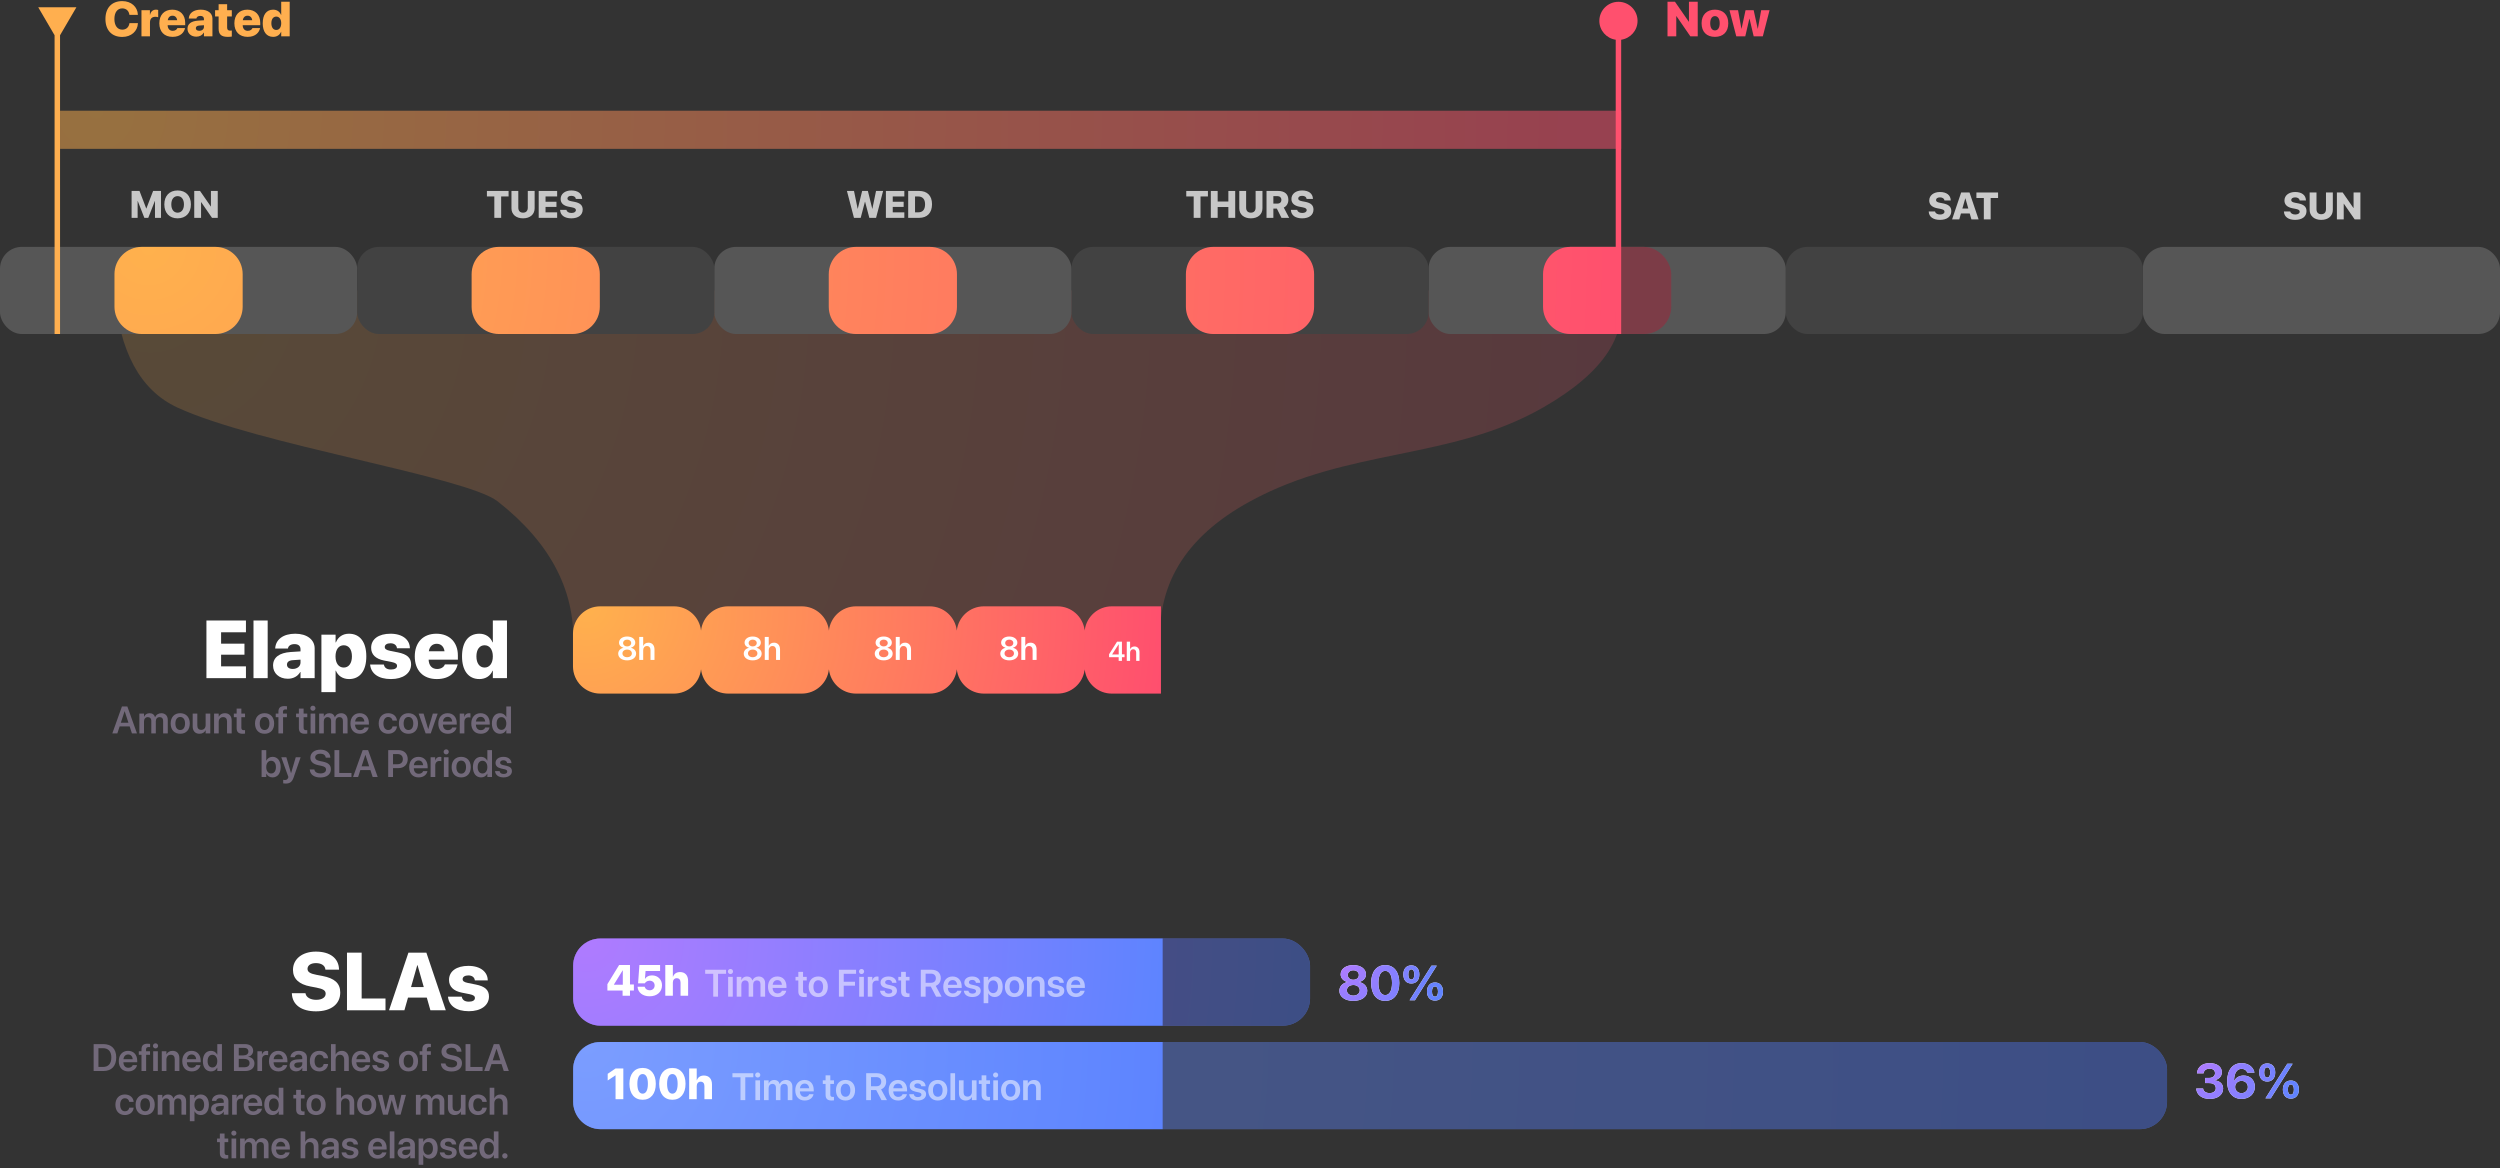 <?xml version="1.0" encoding="UTF-8"?>
<svg width="550px" height="257px" viewBox="0 0 550 257" version="1.1" xmlns="http://www.w3.org/2000/svg" xmlns:xlink="http://www.w3.org/1999/xlink">
    <rect x="0" y="0" width="550" height="257" fill="#333333" stroke="none"/>
    <title>sla_basic_dark</title>
    <defs>
        <radialGradient cx="2.343%" cy="0.862%" fx="2.343%" fy="0.862%" r="421.181%" gradientTransform="translate(0.023,0.009),scale(0.239,1),rotate(13.614),translate(-0.023,-0.009)" id="radialGradient-1">
            <stop stop-color="#FFB14D" offset="0%"></stop>
            <stop stop-color="#FF4F6E" offset="100%"></stop>
        </radialGradient>
        <radialGradient cx="2.343%" cy="0.862%" fx="2.343%" fy="0.862%" r="4000.273%" gradientTransform="translate(0.023,0.009),scale(0.024,1),rotate(1.42),translate(-0.023,-0.009)" id="radialGradient-2">
            <stop stop-color="#FFB14D" offset="0%"></stop>
            <stop stop-color="#FF4F6E" offset="100%"></stop>
        </radialGradient>
        <radialGradient cx="2.343%" cy="0.862%" fx="2.343%" fy="0.862%" r="1689.571%" gradientTransform="translate(0.023,0.009),scale(0.058,1),rotate(3.364),translate(-0.023,-0.009)" id="radialGradient-3">
            <stop stop-color="#FFB14D" offset="0%"></stop>
            <stop stop-color="#FF4F6E" offset="100%"></stop>
        </radialGradient>
        <radialGradient cx="2.343%" cy="0.862%" fx="2.343%" fy="0.862%" r="665.345%" gradientTransform="translate(0.023,0.009),scale(0.148,1),rotate(8.569),translate(-0.023,-0.009)" id="radialGradient-4">
            <stop stop-color="#FFB14D" offset="0%"></stop>
            <stop stop-color="#FF4F6E" offset="100%"></stop>
        </radialGradient>
        <radialGradient cx="2.343%" cy="0.862%" fx="2.343%" fy="0.862%" r="831.781%" gradientTransform="translate(0.023,0.009),scale(0.118,1),rotate(6.845),translate(-0.023,-0.009)" id="radialGradient-5">
            <stop stop-color="#AF7BFF" offset="0%"></stop>
            <stop stop-color="#5D84FF" offset="100%"></stop>
        </radialGradient>
        <rect id="path-6" x="0" y="0" width="162.118" height="19.17" rx="6"></rect>
        <radialGradient cx="2.343%" cy="0.862%" fx="2.343%" fy="0.862%" r="668.078%" gradientTransform="translate(0.023,0.009),scale(0.148,1),rotate(8.534),translate(-0.023,-0.009)" id="radialGradient-7">
            <stop stop-color="#AF7BFF" offset="0%"></stop>
            <stop stop-color="#5D84FF" offset="100%"></stop>
        </radialGradient>
        <radialGradient cx="2.343%" cy="0.862%" fx="2.343%" fy="0.862%" r="1789.035%" gradientTransform="translate(0.023,0.009),scale(0.055,1),rotate(3.177),translate(-0.023,-0.009)" id="radialGradient-8">
            <stop stop-color="#7B9DFF" offset="0%"></stop>
            <stop stop-color="#5D84FF" offset="100%"></stop>
        </radialGradient>
        <rect id="path-9" x="0" y="0" width="350.655" height="19.17" rx="6"></rect>
        <radialGradient cx="2.343%" cy="0.862%" fx="2.343%" fy="0.862%" r="668.078%" gradientTransform="translate(0.023,0.009),scale(0.148,1),rotate(8.534),translate(-0.023,-0.009)" id="radialGradient-10">
            <stop stop-color="#7B9DFF" offset="0%"></stop>
            <stop stop-color="#5D84FF" offset="100%"></stop>
        </radialGradient>
        <radialGradient cx="2.343%" cy="0.862%" fx="2.343%" fy="0.862%" r="299.703%" gradientTransform="translate(0.023,0.009),scale(0.345,1),rotate(19.317),translate(-0.023,-0.009)" id="radialGradient-11">
            <stop stop-color="#AF7BFF" offset="0%"></stop>
            <stop stop-color="#5D84FF" offset="100%"></stop>
        </radialGradient>
        <path d="M3.069,7.873 C4.883,7.873 6.133,6.971 6.133,5.664 L6.133,5.653 C6.133,4.667 5.4,3.939 4.382,3.739 L4.382,3.707 C5.258,3.491 5.859,2.853 5.859,2.041 L5.859,2.03 C5.859,0.854 4.709,0 3.069,0 C1.424,0 0.279,0.854 0.279,2.03 L0.279,2.041 C0.279,2.853 0.875,3.491 1.756,3.707 L1.756,3.739 C0.733,3.939 0,4.667 0,5.653 L0,5.664 C0,6.971 1.255,7.873 3.069,7.873 Z M3.069,3.227 C2.352,3.227 1.851,2.8 1.851,2.188 L1.851,2.178 C1.851,1.571 2.357,1.15 3.069,1.15 C3.781,1.15 4.282,1.571 4.282,2.178 L4.282,2.188 C4.282,2.8 3.786,3.227 3.069,3.227 Z M3.069,6.713 C2.236,6.713 1.651,6.228 1.651,5.558 L1.651,5.548 C1.651,4.873 2.231,4.382 3.069,4.382 C3.908,4.382 4.482,4.873 4.482,5.548 L4.482,5.558 C4.482,6.228 3.897,6.713 3.069,6.713 Z M10.088,7.873 C12.018,7.873 13.189,6.36 13.189,3.939 L13.189,3.929 C13.189,1.508 12.018,0 10.088,0 C8.158,0 6.987,1.508 6.987,3.929 L6.987,3.939 C6.987,6.36 8.158,7.873 10.088,7.873 Z M10.088,6.597 C9.139,6.597 8.596,5.611 8.596,3.939 L8.596,3.929 C8.596,2.257 9.139,1.276 10.088,1.276 C11.037,1.276 11.58,2.257 11.58,3.929 L11.58,3.939 C11.58,5.611 11.037,6.597 10.088,6.597 Z M15.836,4.05 C16.928,4.05 17.597,3.285 17.597,2.057 L17.597,2.051 C17.597,0.828 16.928,0.063 15.836,0.063 C14.739,0.063 14.07,0.828 14.07,2.051 L14.07,2.057 C14.07,3.285 14.739,4.05 15.836,4.05 Z M16.622,7.741 L21.426,0.132 L20.255,0.132 L15.446,7.741 L16.622,7.741 Z M15.836,3.175 C15.409,3.175 15.172,2.779 15.172,2.057 L15.172,2.051 C15.172,1.334 15.409,0.939 15.836,0.939 C16.258,0.939 16.49,1.334 16.49,2.051 L16.49,2.057 C16.49,2.779 16.258,3.175 15.836,3.175 Z M21.041,7.81 C22.133,7.81 22.802,7.045 22.802,5.817 L22.802,5.811 C22.802,4.588 22.133,3.823 21.041,3.823 C19.944,3.823 19.274,4.588 19.274,5.811 L19.274,5.817 C19.274,7.045 19.944,7.81 21.041,7.81 Z M21.041,6.935 C20.614,6.935 20.377,6.539 20.377,5.817 L20.377,5.811 C20.377,5.094 20.614,4.699 21.041,4.699 C21.463,4.699 21.695,5.094 21.695,5.811 L21.695,5.817 C21.695,6.539 21.463,6.935 21.041,6.935 Z" id="path-12"></path>
        <radialGradient cx="2.343%" cy="0.862%" fx="2.343%" fy="0.862%" r="297.235%" gradientTransform="translate(0.023,0.009),scale(0.349,1),rotate(19.483),translate(-0.023,-0.009)" id="radialGradient-13">
            <stop stop-color="#AF7BFF" offset="0%"></stop>
            <stop stop-color="#5D84FF" offset="100%"></stop>
        </radialGradient>
        <path d="M2.964,7.873 C4.741,7.873 5.922,6.956 5.922,5.595 L5.922,5.585 C5.922,4.551 5.184,3.897 4.055,3.792 L4.055,3.76 C4.946,3.575 5.643,2.958 5.643,2.009 L5.643,1.999 C5.643,0.802 4.588,0 2.948,0 C1.35,0 0.279,0.865 0.174,2.183 L0.169,2.246 L1.629,2.246 L1.635,2.199 C1.698,1.608 2.204,1.223 2.948,1.223 C3.697,1.223 4.134,1.593 4.134,2.21 L4.134,2.22 C4.134,2.837 3.618,3.259 2.821,3.259 L1.972,3.259 L1.972,4.393 L2.842,4.393 C3.76,4.393 4.303,4.794 4.303,5.521 L4.303,5.532 C4.303,6.154 3.776,6.592 2.958,6.592 C2.136,6.592 1.598,6.186 1.529,5.643 L1.519,5.585 L0,5.585 L0.005,5.653 C0.111,6.966 1.239,7.873 2.964,7.873 Z M9.977,7.873 C11.67,7.873 12.909,6.766 12.909,5.21 L12.909,5.2 C12.909,3.776 11.902,2.732 10.431,2.732 C9.403,2.732 8.654,3.248 8.353,3.955 L8.321,3.955 C8.321,3.876 8.327,3.771 8.332,3.665 C8.39,2.32 8.875,1.26 9.988,1.26 C10.61,1.26 11.032,1.571 11.222,2.03 L11.238,2.078 L12.809,2.078 L12.799,2.025 C12.572,0.849 11.464,0 9.993,0 C8.01,0 6.803,1.498 6.803,3.992 L6.803,4.003 C6.803,6.581 8.142,7.873 9.977,7.873 Z M8.564,5.247 L8.564,5.237 C8.564,4.461 9.176,3.908 9.972,3.908 C10.763,3.908 11.359,4.467 11.359,5.258 L11.359,5.268 C11.359,6.017 10.731,6.608 9.956,6.608 C9.176,6.608 8.564,6.012 8.564,5.247 Z M15.625,4.05 C16.717,4.05 17.387,3.285 17.387,2.057 L17.387,2.051 C17.387,0.828 16.717,0.063 15.625,0.063 C14.528,0.063 13.859,0.828 13.859,2.051 L13.859,2.057 C13.859,3.285 14.528,4.05 15.625,4.05 Z M16.411,7.741 L21.215,0.132 L20.044,0.132 L15.235,7.741 L16.411,7.741 Z M15.625,3.175 C15.198,3.175 14.961,2.779 14.961,2.057 L14.961,2.051 C14.961,1.334 15.198,0.939 15.625,0.939 C16.047,0.939 16.279,1.334 16.279,2.051 L16.279,2.057 C16.279,2.779 16.047,3.175 15.625,3.175 Z M20.83,7.81 C21.922,7.81 22.591,7.045 22.591,5.817 L22.591,5.811 C22.591,4.588 21.922,3.823 20.83,3.823 C19.733,3.823 19.063,4.588 19.063,5.811 L19.063,5.817 C19.063,7.045 19.733,7.81 20.83,7.81 Z M20.83,6.935 C20.403,6.935 20.166,6.539 20.166,5.817 L20.166,5.811 C20.166,5.094 20.403,4.699 20.83,4.699 C21.252,4.699 21.484,5.094 21.484,5.811 L21.484,5.817 C21.484,6.539 21.252,6.935 20.83,6.935 Z" id="path-14"></path>
    </defs>
    <g id="Page-1" stroke="none" stroke-width="1" fill="none" fill-rule="evenodd">
        <g id="SLA-Description-Dark" transform="translate(-27, -74)">
            <g id="Group-8" transform="translate(27, 74.243)">
                <path d="M25.183,63.655 C26.194,77.023 30.809,85.61 39.028,89.415 C56.638,97.568 102.504,104.586 109.495,110.066 C121.379,119.382 126.899,130.271 126.057,142.733 L255.408,142.733 C254.059,128.824 260.59,117.936 275,110.066 C296.616,98.262 319.088,101.085 339.469,89.415 C353.056,81.635 358.586,73.049 356.059,63.655 L25.183,63.655 Z" id="Path-2" fill="url(#radialGradient-1)" opacity="0.182"></path>
                <rect id="Rectangle-Copy" fill="#565656" x="0" y="54.07" width="78.571" height="19.17" rx="4.8"></rect>
                <rect id="Rectangle-Copy" fill="url(#radialGradient-2)" opacity="0.49" x="13.21" y="24.116" width="343.45" height="8.387"></rect>
                <rect id="Rectangle-Copy-8" fill="#565656" x="471.429" y="54.07" width="78.571" height="19.17" rx="4.8"></rect>
                <rect id="Rectangle-Copy-7" fill="#424242" x="392.857" y="54.07" width="78.571" height="19.17" rx="4.8"></rect>
                <rect id="Rectangle-Copy-6" fill="#565656" x="314.286" y="54.07" width="78.571" height="19.17" rx="4.8"></rect>
                <rect id="Rectangle-Copy-5" fill="#424242" x="235.714" y="54.07" width="78.571" height="19.17" rx="4.8"></rect>
                <rect id="Rectangle-Copy-4" fill="#565656" x="157.143" y="54.07" width="78.571" height="19.17" rx="4.8"></rect>
                <rect id="Rectangle-Copy-2" fill="#424242" x="78.571" y="54.07" width="78.571" height="19.17" rx="4.8"></rect>
                <rect id="Rectangle-Copy-13" fill="#7C3C47" x="339.469" y="54.07" width="28.205" height="19.17" rx="6"></rect>
                <path d="M345.469,54.07 L356.281,54.07 L356.281,54.07 L356.281,73.24 L345.469,73.24 C342.155,73.24 339.469,70.554 339.469,67.24 L339.469,60.07 C339.469,56.756 342.155,54.07 345.469,54.07 Z M266.897,54.07 L283.103,54.07 C286.416,54.07 289.103,56.756 289.103,60.07 L289.103,67.24 C289.103,70.554 286.416,73.24 283.103,73.24 L266.897,73.24 C263.584,73.24 260.897,70.554 260.897,67.24 L260.897,60.07 C260.897,56.756 263.584,54.07 266.897,54.07 Z M188.326,54.07 L204.531,54.07 C207.845,54.07 210.531,56.756 210.531,60.07 L210.531,67.24 C210.531,70.554 207.845,73.24 204.531,73.24 L188.326,73.24 C185.012,73.24 182.326,70.554 182.326,67.24 L182.326,60.07 C182.326,56.756 185.012,54.07 188.326,54.07 Z M109.755,54.07 L125.96,54.07 C129.273,54.07 131.96,56.756 131.96,60.07 L131.96,67.24 C131.96,70.554 129.273,73.24 125.96,73.24 L109.755,73.24 C106.441,73.24 103.755,70.554 103.755,67.24 L103.755,60.07 C103.755,56.756 106.441,54.07 109.755,54.07 Z M31.183,54.07 L47.388,54.07 C50.702,54.07 53.388,56.756 53.388,60.07 L53.388,67.24 C53.388,70.554 50.702,73.24 47.388,73.24 L31.183,73.24 C27.869,73.24 25.183,70.554 25.183,67.24 L25.183,60.07 C25.183,56.756 27.869,54.07 31.183,54.07 Z" id="Combined-Shape" fill="url(#radialGradient-3)"></path>
                <g id="Group-7" transform="translate(24.711, 133.149)">
                    <g id="Group-3" transform="translate(20.704, 0)">
                        <g id="Group-4" transform="translate(80.641, 0)">
                            <path d="M22.205,0 C25.299,-1.3974526e-15 27.845,2.341 28.17,5.348 C28.494,2.341 31.041,-2.60894516e-16 34.135,0 L50.34,0 C53.433,-1.39729866e-15 55.98,2.341 56.305,5.347 C56.63,2.341 59.176,-2.60865777e-16 62.269,0 L78.475,0 C81.568,-1.39729866e-15 84.114,2.341 84.44,5.347 C84.764,2.341 87.311,5.68216444e-16 90.404,0 L106.609,0 C109.624,-3.23089496e-15 112.119,2.223 112.545,5.119 L112.574,5.347 L112.604,5.119 C113.03,2.223 115.525,5.53707786e-16 118.539,0 L129.351,0 L129.351,19.2 L118.539,19.2 C115.525,19.2 113.03,16.977 112.603,14.081 L112.573,13.852 L112.545,14.081 C112.119,16.977 109.624,19.2 106.609,19.2 L90.404,19.2 C87.309,19.2 84.762,16.857 84.439,13.848 C84.117,16.857 81.57,19.2 78.475,19.2 L62.269,19.2 C59.176,19.2 56.63,16.859 56.305,13.853 C55.98,16.859 53.433,19.2 50.34,19.2 L34.135,19.2 C31.041,19.2 28.494,16.859 28.17,13.852 C27.845,16.859 25.299,19.2 22.205,19.2 L6,19.2 C2.686,19.2 4.05812251e-16,16.514 0,13.2 L0,6 C-4.05812251e-16,2.686 2.686,-2.79460044e-16 6,0 L22.205,0 Z" id="Combined-Shape" fill="url(#radialGradient-4)"></path>
                            <g id="8h" transform="translate(9.948, 6.639)" fill="#FFFFFF" fill-rule="nonzero">
                                <path d="M1.969,5.249 C3.129,5.249 3.941,4.644 3.941,3.779 L3.941,3.772 C3.941,3.129 3.47,2.63 2.798,2.493 L2.798,2.471 C3.375,2.317 3.755,1.895 3.755,1.354 L3.755,1.346 C3.755,0.57 3.016,0 1.969,0 C0.925,0 0.183,0.57 0.183,1.346 L0.183,1.354 C0.183,1.895 0.562,2.317 1.139,2.471 L1.139,2.493 C0.468,2.63 0,3.129 0,3.772 L0,3.779 C0,4.644 0.809,5.249 1.969,5.249 Z M1.969,2.183 C1.441,2.183 1.079,1.877 1.079,1.438 L1.079,1.431 C1.079,0.991 1.445,0.686 1.969,0.686 C2.493,0.686 2.858,0.991 2.858,1.431 L2.858,1.438 C2.858,1.877 2.496,2.183 1.969,2.183 Z M1.969,4.556 C1.364,4.556 0.932,4.208 0.932,3.723 L0.932,3.716 C0.932,3.227 1.357,2.876 1.969,2.876 C2.58,2.876 3.006,3.227 3.006,3.716 L3.006,3.723 C3.006,4.208 2.577,4.556 1.969,4.556 Z" id="Shape"></path>
                                <path d="M4.623,5.161 L5.498,5.161 L5.498,3.013 C5.498,2.471 5.822,2.095 6.318,2.095 C6.82,2.095 7.109,2.44 7.109,3.013 L7.109,5.161 L7.984,5.161 L7.984,2.841 C7.984,1.941 7.471,1.357 6.669,1.357 C6.11,1.357 5.713,1.614 5.52,2.06 L5.498,2.06 L5.498,0.088 L4.623,0.088 L4.623,5.161 Z" id="Path"></path>
                            </g>
                            <g id="8h-copy" transform="translate(37.568, 6.639)" fill="#FFFFFF" fill-rule="nonzero">
                                <path d="M1.969,5.249 C3.129,5.249 3.941,4.644 3.941,3.779 L3.941,3.772 C3.941,3.129 3.47,2.63 2.798,2.493 L2.798,2.471 C3.375,2.317 3.755,1.895 3.755,1.354 L3.755,1.346 C3.755,0.57 3.016,0 1.969,0 C0.925,0 0.183,0.57 0.183,1.346 L0.183,1.354 C0.183,1.895 0.562,2.317 1.139,2.471 L1.139,2.493 C0.468,2.63 0,3.129 0,3.772 L0,3.779 C0,4.644 0.809,5.249 1.969,5.249 Z M1.969,2.183 C1.441,2.183 1.079,1.877 1.079,1.438 L1.079,1.431 C1.079,0.991 1.445,0.686 1.969,0.686 C2.493,0.686 2.858,0.991 2.858,1.431 L2.858,1.438 C2.858,1.877 2.496,2.183 1.969,2.183 Z M1.969,4.556 C1.364,4.556 0.932,4.208 0.932,3.723 L0.932,3.716 C0.932,3.227 1.357,2.876 1.969,2.876 C2.58,2.876 3.006,3.227 3.006,3.716 L3.006,3.723 C3.006,4.208 2.577,4.556 1.969,4.556 Z" id="Shape"></path>
                                <path d="M4.623,5.161 L5.498,5.161 L5.498,3.013 C5.498,2.471 5.822,2.095 6.318,2.095 C6.82,2.095 7.109,2.44 7.109,3.013 L7.109,5.161 L7.984,5.161 L7.984,2.841 C7.984,1.941 7.471,1.357 6.669,1.357 C6.11,1.357 5.713,1.614 5.52,2.06 L5.498,2.06 L5.498,0.088 L4.623,0.088 L4.623,5.161 Z" id="Path"></path>
                            </g>
                            <g id="8h-copy-2" transform="translate(66.389, 6.639)" fill="#FFFFFF" fill-rule="nonzero">
                                <path d="M1.969,5.249 C3.129,5.249 3.941,4.644 3.941,3.779 L3.941,3.772 C3.941,3.129 3.47,2.63 2.798,2.493 L2.798,2.471 C3.375,2.317 3.755,1.895 3.755,1.354 L3.755,1.346 C3.755,0.57 3.016,0 1.969,0 C0.925,0 0.183,0.57 0.183,1.346 L0.183,1.354 C0.183,1.895 0.562,2.317 1.139,2.471 L1.139,2.493 C0.468,2.63 0,3.129 0,3.772 L0,3.779 C0,4.644 0.809,5.249 1.969,5.249 Z M1.969,2.183 C1.441,2.183 1.079,1.877 1.079,1.438 L1.079,1.431 C1.079,0.991 1.445,0.686 1.969,0.686 C2.493,0.686 2.858,0.991 2.858,1.431 L2.858,1.438 C2.858,1.877 2.496,2.183 1.969,2.183 Z M1.969,4.556 C1.364,4.556 0.932,4.208 0.932,3.723 L0.932,3.716 C0.932,3.227 1.357,2.876 1.969,2.876 C2.58,2.876 3.006,3.227 3.006,3.716 L3.006,3.723 C3.006,4.208 2.577,4.556 1.969,4.556 Z" id="Shape"></path>
                                <path d="M4.623,5.161 L5.498,5.161 L5.498,3.013 C5.498,2.471 5.822,2.095 6.318,2.095 C6.82,2.095 7.109,2.44 7.109,3.013 L7.109,5.161 L7.984,5.161 L7.984,2.841 C7.984,1.941 7.471,1.357 6.669,1.357 C6.11,1.357 5.713,1.614 5.52,2.06 L5.498,2.06 L5.498,0.088 L4.623,0.088 L4.623,5.161 Z" id="Path"></path>
                            </g>
                            <g id="8h-copy-3" transform="translate(94.009, 6.639)" fill="#FFFFFF" fill-rule="nonzero">
                                <path d="M1.969,5.249 C3.129,5.249 3.941,4.644 3.941,3.779 L3.941,3.772 C3.941,3.129 3.47,2.63 2.798,2.493 L2.798,2.471 C3.375,2.317 3.755,1.895 3.755,1.354 L3.755,1.346 C3.755,0.57 3.016,0 1.969,0 C0.925,0 0.183,0.57 0.183,1.346 L0.183,1.354 C0.183,1.895 0.562,2.317 1.139,2.471 L1.139,2.493 C0.468,2.63 0,3.129 0,3.772 L0,3.779 C0,4.644 0.809,5.249 1.969,5.249 Z M1.969,2.183 C1.441,2.183 1.079,1.877 1.079,1.438 L1.079,1.431 C1.079,0.991 1.445,0.686 1.969,0.686 C2.493,0.686 2.858,0.991 2.858,1.431 L2.858,1.438 C2.858,1.877 2.496,2.183 1.969,2.183 Z M1.969,4.556 C1.364,4.556 0.932,4.208 0.932,3.723 L0.932,3.716 C0.932,3.227 1.357,2.876 1.969,2.876 C2.58,2.876 3.006,3.227 3.006,3.716 L3.006,3.723 C3.006,4.208 2.577,4.556 1.969,4.556 Z" id="Shape"></path>
                                <path d="M4.623,5.161 L5.498,5.161 L5.498,3.013 C5.498,2.471 5.822,2.095 6.318,2.095 C6.82,2.095 7.109,2.44 7.109,3.013 L7.109,5.161 L7.984,5.161 L7.984,2.841 C7.984,1.941 7.471,1.357 6.669,1.357 C6.11,1.357 5.713,1.614 5.52,2.06 L5.498,2.06 L5.498,0.088 L4.623,0.088 L4.623,5.161 Z" id="Path"></path>
                            </g>
                            <g id="4h" transform="translate(117.94, 7.772)" fill="#FFFFFF" fill-rule="nonzero">
                                <path d="M2.109,4.228 L2.83,4.228 L2.83,3.416 L3.404,3.416 L3.404,2.795 L2.83,2.795 L2.83,0 L1.755,0 L0,2.771 L0,3.416 L2.109,3.416 L2.109,4.228 Z M0.68,2.812 L0.68,2.792 L2.104,0.571 L2.121,0.571 L2.121,2.812 L0.68,2.812 Z" id="Shape"></path>
                                <path d="M3.894,4.228 L4.623,4.228 L4.623,2.438 C4.623,1.986 4.893,1.673 5.306,1.673 C5.725,1.673 5.965,1.96 5.965,2.438 L5.965,4.228 L6.694,4.228 L6.694,2.294 C6.694,1.544 6.267,1.058 5.599,1.058 C5.133,1.058 4.802,1.271 4.641,1.644 L4.623,1.644 L4.623,0 L3.894,0 L3.894,4.228 Z" id="Path"></path>
                            </g>
                        </g>
                        <g id="Elapsed" transform="translate(0, 3.117)" fill="#FFFFFF" fill-rule="nonzero">
                            <polygon id="Path" points="0 12.683 8.692 12.683 8.692 10.09 3.226 10.09 3.226 7.523 8.367 7.523 8.367 5.098 3.226 5.098 3.226 2.593 8.692 2.593 8.692 0 0 0"></polygon>
                            <polygon id="Path" points="10.354 12.683 13.474 12.683 13.474 0 10.354 0"></polygon>
                            <path d="M17.895,12.814 C19.143,12.814 20.092,12.27 20.637,11.329 L20.698,11.329 L20.698,12.683 L23.81,12.683 L23.81,6.152 C23.81,4.21 22.113,2.909 19.538,2.909 C16.875,2.909 15.284,4.184 15.135,6.047 L15.126,6.161 L17.93,6.161 L17.947,6.073 C18.053,5.581 18.545,5.194 19.38,5.194 C20.25,5.194 20.698,5.625 20.698,6.319 L20.698,6.794 L18.519,6.935 C16.049,7.102 14.66,8.112 14.66,9.914 L14.66,9.923 C14.66,11.593 15.97,12.814 17.895,12.814 Z M17.719,9.721 L17.719,9.712 C17.719,9.141 18.149,8.78 19.02,8.728 L20.698,8.613 L20.698,9.255 C20.698,10.063 19.986,10.661 18.984,10.661 C18.22,10.661 17.719,10.318 17.719,9.721 Z" id="Shape"></path>
                            <path d="M25.295,15.759 L28.415,15.759 L28.415,11.039 L28.477,11.039 C28.951,12.19 30.006,12.885 31.386,12.885 C33.776,12.885 35.174,11.048 35.174,7.901 L35.174,7.893 C35.174,4.729 33.768,2.909 31.351,2.909 C29.988,2.909 28.969,3.621 28.485,4.816 L28.415,4.816 L28.415,3.111 L25.295,3.111 L25.295,15.759 Z M30.208,10.354 C29.118,10.354 28.397,9.422 28.397,7.91 L28.397,7.901 C28.397,6.372 29.127,5.449 30.208,5.449 C31.307,5.449 32.01,6.363 32.01,7.893 L32.01,7.901 C32.01,9.413 31.307,10.354 30.208,10.354 Z" id="Shape"></path>
                            <path d="M40.605,12.885 C43.233,12.885 45.026,11.628 45.026,9.65 L45.026,9.642 C45.026,8.209 44.147,7.418 42.117,7.014 L40.43,6.68 C39.524,6.495 39.234,6.249 39.234,5.836 L39.234,5.827 C39.234,5.326 39.727,5.01 40.491,5.01 C41.353,5.01 41.836,5.476 41.906,6.038 L41.915,6.108 L44.763,6.108 L44.754,6.038 C44.728,4.324 43.26,2.909 40.491,2.909 C37.872,2.909 36.237,4.096 36.237,6.003 L36.237,6.012 C36.237,7.471 37.213,8.446 39.085,8.807 L40.772,9.141 C41.625,9.316 41.933,9.554 41.933,9.984 L41.933,9.993 C41.933,10.485 41.432,10.784 40.605,10.784 C39.691,10.784 39.199,10.406 39.05,9.756 L39.032,9.686 L36.009,9.686 L36.018,9.765 C36.229,11.628 37.758,12.885 40.605,12.885 Z" id="Path"></path>
                            <path d="M50.695,12.885 C53.745,12.885 54.949,11.092 55.239,9.765 L55.266,9.659 L52.453,9.659 L52.444,9.703 C52.304,10.099 51.759,10.67 50.757,10.67 C49.623,10.67 48.92,9.905 48.885,8.613 L55.318,8.613 L55.318,7.699 C55.318,4.799 53.481,2.909 50.59,2.909 C47.681,2.909 45.835,4.816 45.835,7.893 L45.835,7.901 C45.835,10.995 47.672,12.885 50.695,12.885 Z M50.66,5.124 C51.574,5.124 52.225,5.704 52.383,6.776 L48.929,6.776 C49.087,5.722 49.746,5.124 50.66,5.124 Z" id="Shape"></path>
                            <path d="M60.047,12.885 C61.427,12.885 62.473,12.19 62.947,11.048 L63.009,11.048 L63.009,12.683 L66.12,12.683 L66.12,0 L63.009,0 L63.009,4.808 L62.947,4.808 C62.464,3.621 61.418,2.909 60.047,2.909 C57.639,2.909 56.232,4.72 56.232,7.893 L56.232,7.901 C56.232,11.048 57.656,12.885 60.047,12.885 Z M61.198,10.354 C60.1,10.354 59.396,9.413 59.396,7.901 L59.396,7.893 C59.396,6.363 60.1,5.449 61.198,5.449 C62.279,5.449 63.009,6.372 63.009,7.893 L63.009,7.901 C63.009,9.422 62.288,10.354 61.198,10.354 Z" id="Shape"></path>
                        </g>
                    </g>
                    <g id="Amount-of-time-cover" transform="translate(0, 21.86)" fill="#72697A" fill-rule="nonzero">
                        <path d="M0,6.091 L1.107,6.091 L1.608,4.561 L3.81,4.561 L4.311,6.091 L5.422,6.091 L3.306,0.172 L2.116,0.172 L0,6.091 Z M2.699,1.226 L2.723,1.226 L3.544,3.745 L1.874,3.745 L2.699,1.226 Z" id="Shape"></path>
                        <path d="M5.947,6.091 L6.969,6.091 L6.969,3.429 C6.969,2.9 7.313,2.514 7.805,2.514 C8.281,2.514 8.576,2.818 8.576,3.306 L8.576,6.091 L9.569,6.091 L9.569,3.404 C9.569,2.879 9.905,2.514 10.397,2.514 C10.898,2.514 11.177,2.822 11.177,3.359 L11.177,6.091 L12.198,6.091 L12.198,3.105 C12.198,2.235 11.636,1.653 10.779,1.653 C10.151,1.653 9.635,1.989 9.425,2.531 L9.401,2.531 C9.241,1.973 8.802,1.653 8.195,1.653 C7.621,1.653 7.174,1.965 6.989,2.44 L6.969,2.44 L6.969,1.743 L5.947,1.743 L5.947,6.091 Z" id="Path"></path>
                        <path d="M14.938,6.177 C16.213,6.177 17.042,5.328 17.042,3.917 L17.042,3.909 C17.042,2.506 16.201,1.653 14.934,1.653 C13.671,1.653 12.834,2.514 12.834,3.909 L12.834,3.917 C12.834,5.324 13.658,6.177 14.938,6.177 Z M14.942,5.353 C14.29,5.353 13.876,4.832 13.876,3.917 L13.876,3.909 C13.876,3.006 14.298,2.481 14.934,2.481 C15.582,2.481 16,3.002 16,3.909 L16,3.917 C16,4.828 15.586,5.353 14.942,5.353 Z" id="Shape"></path>
                        <path d="M19.179,6.177 C19.835,6.177 20.282,5.873 20.508,5.41 L20.528,5.41 L20.528,6.091 L21.55,6.091 L21.55,1.743 L20.528,1.743 L20.528,4.262 C20.528,4.893 20.155,5.316 19.569,5.316 C18.986,5.316 18.699,4.967 18.699,4.352 L18.699,1.743 L17.678,1.743 L17.678,4.553 C17.678,5.562 18.223,6.177 19.179,6.177 Z" id="Path"></path>
                        <path d="M22.386,6.091 L23.408,6.091 L23.408,3.568 C23.408,2.941 23.781,2.514 24.367,2.514 C24.95,2.514 25.237,2.863 25.237,3.482 L25.237,6.091 L26.258,6.091 L26.258,3.277 C26.258,2.268 25.713,1.653 24.757,1.653 C24.097,1.653 23.654,1.956 23.428,2.424 L23.408,2.424 L23.408,1.743 L22.386,1.743 L22.386,6.091 Z" id="Path"></path>
                        <path d="M28.69,6.177 C28.896,6.177 29.076,6.156 29.195,6.14 L29.195,5.373 C29.125,5.377 29.047,5.389 28.949,5.389 C28.576,5.389 28.387,5.254 28.387,4.828 L28.387,2.531 L29.195,2.531 L29.195,1.743 L28.387,1.743 L28.387,0.64 L27.349,0.64 L27.349,1.743 L26.734,1.743 L26.734,2.531 L27.349,2.531 L27.349,4.914 C27.349,5.808 27.78,6.177 28.69,6.177 Z" id="Path"></path>
                        <path d="M33.497,6.177 C34.773,6.177 35.602,5.328 35.602,3.917 L35.602,3.909 C35.602,2.506 34.761,1.653 33.493,1.653 C32.23,1.653 31.393,2.514 31.393,3.909 L31.393,3.917 C31.393,5.324 32.218,6.177 33.497,6.177 Z M33.502,5.353 C32.849,5.353 32.435,4.832 32.435,3.917 L32.435,3.909 C32.435,3.006 32.858,2.481 33.493,2.481 C34.141,2.481 34.56,3.002 34.56,3.909 L34.56,3.917 C34.56,4.828 34.146,5.353 33.502,5.353 Z" id="Shape"></path>
                        <path d="M36.541,6.091 L37.562,6.091 L37.562,2.531 L38.415,2.531 L38.415,1.743 L37.542,1.743 L37.542,1.358 C37.542,1.005 37.726,0.82 38.124,0.82 C38.235,0.82 38.35,0.829 38.432,0.841 L38.432,0.127 C38.304,0.103 38.087,0.086 37.886,0.086 C36.943,0.086 36.541,0.48 36.541,1.329 L36.541,1.743 L35.946,1.743 L35.946,2.531 L36.541,2.531 L36.541,6.091 Z" id="Path"></path>
                        <path d="M42.386,6.177 C42.591,6.177 42.771,6.156 42.89,6.14 L42.89,5.373 C42.82,5.377 42.742,5.389 42.644,5.389 C42.271,5.389 42.082,5.254 42.082,4.828 L42.082,2.531 L42.89,2.531 L42.89,1.743 L42.082,1.743 L42.082,0.64 L41.044,0.64 L41.044,1.743 L40.429,1.743 L40.429,2.531 L41.044,2.531 L41.044,4.914 C41.044,5.808 41.475,6.177 42.386,6.177 Z" id="Path"></path>
                        <path d="M44.129,1.12 C44.449,1.12 44.695,0.865 44.695,0.562 C44.695,0.25 44.449,0 44.129,0 C43.809,0 43.559,0.25 43.559,0.562 C43.559,0.865 43.809,1.12 44.129,1.12 Z M43.616,6.091 L44.637,6.091 L44.637,1.743 L43.616,1.743 L43.616,6.091 Z" id="Shape"></path>
                        <path d="M45.503,6.091 L46.524,6.091 L46.524,3.429 C46.524,2.9 46.869,2.514 47.361,2.514 C47.837,2.514 48.132,2.818 48.132,3.306 L48.132,6.091 L49.124,6.091 L49.124,3.404 C49.124,2.879 49.461,2.514 49.953,2.514 C50.453,2.514 50.732,2.822 50.732,3.359 L50.732,6.091 L51.754,6.091 L51.754,3.105 C51.754,2.235 51.192,1.653 50.334,1.653 C49.707,1.653 49.19,1.989 48.981,2.531 L48.956,2.531 C48.796,1.973 48.357,1.653 47.75,1.653 C47.176,1.653 46.729,1.965 46.545,2.44 L46.524,2.44 L46.524,1.743 L45.503,1.743 L45.503,6.091 Z" id="Path"></path>
                        <path d="M54.481,6.177 C55.617,6.177 56.257,5.504 56.392,4.836 L56.405,4.791 L55.449,4.791 L55.441,4.819 C55.342,5.111 55.01,5.381 54.502,5.381 C53.837,5.381 53.419,4.93 53.402,4.167 L56.446,4.167 L56.446,3.839 C56.446,2.527 55.675,1.653 54.432,1.653 C53.189,1.653 52.389,2.555 52.389,3.925 L52.389,3.929 C52.389,5.312 53.177,6.177 54.481,6.177 Z M54.444,2.453 C54.986,2.453 55.379,2.797 55.453,3.486 L53.415,3.486 C53.497,2.818 53.903,2.453 54.444,2.453 Z" id="Shape"></path>
                        <path d="M60.703,6.177 C61.802,6.177 62.537,5.488 62.614,4.581 L62.619,4.553 L61.655,4.553 L61.646,4.59 C61.552,5.045 61.224,5.353 60.707,5.353 C60.063,5.353 59.645,4.828 59.645,3.921 L59.645,3.917 C59.645,3.027 60.059,2.481 60.703,2.481 C61.245,2.481 61.556,2.822 61.642,3.244 L61.651,3.281 L62.614,3.281 L62.61,3.248 C62.549,2.379 61.835,1.653 60.691,1.653 C59.423,1.653 58.603,2.522 58.603,3.909 L58.603,3.913 C58.603,5.307 59.411,6.177 60.703,6.177 Z" id="Path"></path>
                        <path d="M65.149,6.177 C66.425,6.177 67.253,5.328 67.253,3.917 L67.253,3.909 C67.253,2.506 66.412,1.653 65.145,1.653 C63.882,1.653 63.045,2.514 63.045,3.909 L63.045,3.917 C63.045,5.324 63.87,6.177 65.149,6.177 Z M65.153,5.353 C64.501,5.353 64.087,4.832 64.087,3.917 L64.087,3.909 C64.087,3.006 64.509,2.481 65.145,2.481 C65.793,2.481 66.212,3.002 66.212,3.909 L66.212,3.917 C66.212,4.828 65.797,5.353 65.153,5.353 Z" id="Shape"></path>
                        <polygon id="Path" points="68.927 6.091 70.051 6.091 71.58 1.743 70.514 1.743 69.509 5.143 69.485 5.143 68.476 1.743 67.389 1.743"></polygon>
                        <path d="M73.808,6.177 C74.944,6.177 75.584,5.504 75.719,4.836 L75.731,4.791 L74.776,4.791 L74.767,4.819 C74.669,5.111 74.337,5.381 73.828,5.381 C73.164,5.381 72.745,4.93 72.729,4.167 L75.772,4.167 L75.772,3.839 C75.772,2.527 75.001,1.653 73.758,1.653 C72.516,1.653 71.716,2.555 71.716,3.925 L71.716,3.929 C71.716,5.312 72.503,6.177 73.808,6.177 Z M73.771,2.453 C74.312,2.453 74.706,2.797 74.78,3.486 L72.741,3.486 C72.823,2.818 73.229,2.453 73.771,2.453 Z" id="Shape"></path>
                        <path d="M76.429,6.091 L77.45,6.091 L77.45,3.544 C77.45,2.933 77.798,2.559 78.377,2.559 C78.549,2.559 78.705,2.584 78.791,2.617 L78.791,1.694 C78.713,1.673 78.594,1.653 78.467,1.653 C77.954,1.653 77.573,1.961 77.442,2.469 L77.421,2.469 L77.421,1.743 L76.429,1.743 L76.429,6.091 Z" id="Path"></path>
                        <path d="M81.063,6.177 C82.199,6.177 82.839,5.504 82.975,4.836 L82.987,4.791 L82.031,4.791 L82.023,4.819 C81.925,5.111 81.592,5.381 81.084,5.381 C80.419,5.381 80.001,4.93 79.985,4.167 L83.028,4.167 L83.028,3.839 C83.028,2.527 82.257,1.653 81.014,1.653 C79.771,1.653 78.971,2.555 78.971,3.925 L78.971,3.929 C78.971,5.312 79.759,6.177 81.063,6.177 Z M81.026,2.453 C81.568,2.453 81.962,2.797 82.035,3.486 L79.997,3.486 C80.079,2.818 80.485,2.453 81.026,2.453 Z" id="Shape"></path>
                        <path d="M85.3,6.177 C85.928,6.177 86.408,5.865 86.654,5.353 L86.678,5.353 L86.678,6.091 L87.7,6.091 L87.7,0.172 L86.678,0.172 L86.678,2.49 L86.654,2.49 C86.408,1.969 85.911,1.653 85.296,1.653 C84.205,1.653 83.504,2.51 83.504,3.913 L83.504,3.917 C83.504,5.316 84.201,6.177 85.3,6.177 Z M85.608,5.316 C84.952,5.316 84.546,4.782 84.546,3.917 L84.546,3.913 C84.546,3.047 84.956,2.514 85.608,2.514 C86.235,2.514 86.678,3.064 86.678,3.913 L86.678,3.917 C86.678,4.77 86.239,5.316 85.608,5.316 Z" id="Shape"></path>
                        <path d="M35.241,15.777 C36.34,15.777 37.037,14.916 37.037,13.517 L37.037,13.513 C37.037,12.11 36.336,11.253 35.245,11.253 C34.629,11.253 34.133,11.569 33.887,12.09 L33.862,12.09 L33.862,9.772 L32.841,9.772 L32.841,15.691 L33.862,15.691 L33.862,14.953 L33.887,14.953 C34.133,15.465 34.613,15.777 35.241,15.777 Z M34.933,14.916 C34.301,14.916 33.862,14.37 33.862,13.517 L33.862,13.513 C33.862,12.664 34.305,12.114 34.933,12.114 C35.585,12.114 35.995,12.647 35.995,13.513 L35.995,13.517 C35.995,14.382 35.589,14.916 34.933,14.916 Z" id="Shape"></path>
                        <path d="M38.12,17.135 C39.026,17.135 39.535,16.794 39.867,15.838 L41.43,11.343 L40.355,11.343 L39.334,14.821 L39.305,14.821 L38.288,11.343 L37.172,11.343 L38.735,15.695 L38.674,15.871 C38.542,16.236 38.325,16.347 37.935,16.347 C37.792,16.347 37.673,16.327 37.595,16.31 L37.595,17.089 C37.718,17.11 37.923,17.135 38.12,17.135 Z" id="Path"></path>
                        <path d="M45.765,15.793 C47.209,15.793 48.079,15.092 48.079,13.989 L48.079,13.985 C48.079,13.062 47.541,12.561 46.311,12.307 L45.671,12.176 C44.957,12.028 44.633,11.782 44.633,11.364 L44.633,11.36 C44.633,10.888 45.064,10.564 45.757,10.56 C46.421,10.56 46.877,10.867 46.946,11.384 L46.955,11.433 L47.968,11.433 L47.964,11.364 C47.902,10.351 47.057,9.67 45.765,9.67 C44.49,9.67 43.575,10.375 43.571,11.417 L43.571,11.421 C43.571,12.303 44.145,12.844 45.31,13.086 L45.946,13.218 C46.709,13.378 47.016,13.615 47.016,14.058 L47.016,14.062 C47.016,14.571 46.549,14.903 45.802,14.903 C45.06,14.903 44.539,14.588 44.461,14.079 L44.453,14.03 L43.44,14.03 L43.444,14.091 C43.513,15.154 44.408,15.793 45.765,15.793 Z" id="Path"></path>
                        <polygon id="Path" points="48.87 15.691 52.615 15.691 52.615 14.801 49.928 14.801 49.928 9.772 48.87 9.772"></polygon>
                        <path d="M52.963,15.691 L54.071,15.691 L54.571,14.161 L56.774,14.161 L57.274,15.691 L58.386,15.691 L56.269,9.772 L55.08,9.772 L52.963,15.691 Z M55.662,10.826 L55.687,10.826 L56.507,13.345 L54.838,13.345 L55.662,10.826 Z" id="Shape"></path>
                        <path d="M60.695,15.691 L61.753,15.691 L61.753,13.734 L62.975,13.734 C64.173,13.734 64.989,12.939 64.989,11.757 L64.989,11.749 C64.989,10.564 64.173,9.772 62.975,9.772 L60.695,9.772 L60.695,15.691 Z M62.713,10.638 C63.472,10.638 63.915,11.044 63.915,11.753 L63.915,11.762 C63.915,12.471 63.472,12.881 62.713,12.881 L61.753,12.881 L61.753,10.638 L62.713,10.638 Z" id="Shape"></path>
                        <path d="M67.405,15.777 C68.541,15.777 69.181,15.104 69.316,14.436 L69.329,14.391 L68.373,14.391 L68.365,14.419 C68.266,14.711 67.934,14.981 67.426,14.981 C66.761,14.981 66.343,14.53 66.326,13.767 L69.37,13.767 L69.37,13.439 C69.37,12.127 68.599,11.253 67.356,11.253 C66.113,11.253 65.313,12.155 65.313,13.525 L65.313,13.529 C65.313,14.912 66.101,15.777 67.405,15.777 Z M67.368,12.053 C67.91,12.053 68.303,12.397 68.377,13.086 L66.339,13.086 C66.421,12.418 66.827,12.053 67.368,12.053 Z" id="Shape"></path>
                        <path d="M70.026,15.691 L71.047,15.691 L71.047,13.144 C71.047,12.533 71.396,12.159 71.974,12.159 C72.146,12.159 72.302,12.184 72.388,12.217 L72.388,11.294 C72.311,11.273 72.192,11.253 72.064,11.253 C71.552,11.253 71.17,11.561 71.039,12.069 L71.019,12.069 L71.019,11.343 L70.026,11.343 L70.026,15.691 Z" id="Path"></path>
                        <path d="M73.455,10.72 C73.775,10.72 74.021,10.465 74.021,10.162 C74.021,9.85 73.775,9.6 73.455,9.6 C73.135,9.6 72.885,9.85 72.885,10.162 C72.885,10.465 73.135,10.72 73.455,10.72 Z M72.942,15.691 L73.963,15.691 L73.963,11.343 L72.942,11.343 L72.942,15.691 Z" id="Shape"></path>
                        <path d="M76.753,15.777 C78.028,15.777 78.857,14.928 78.857,13.517 L78.857,13.509 C78.857,12.106 78.016,11.253 76.748,11.253 C75.485,11.253 74.648,12.114 74.648,13.509 L74.648,13.517 C74.648,14.924 75.473,15.777 76.753,15.777 Z M76.757,14.953 C76.104,14.953 75.69,14.432 75.69,13.517 L75.69,13.509 C75.69,12.606 76.113,12.081 76.748,12.081 C77.396,12.081 77.815,12.602 77.815,13.509 L77.815,13.517 C77.815,14.428 77.401,14.953 76.757,14.953 Z" id="Shape"></path>
                        <path d="M81.129,15.777 C81.756,15.777 82.236,15.465 82.482,14.953 L82.507,14.953 L82.507,15.691 L83.528,15.691 L83.528,9.772 L82.507,9.772 L82.507,12.09 L82.482,12.09 C82.236,11.569 81.74,11.253 81.125,11.253 C80.034,11.253 79.332,12.11 79.332,13.513 L79.332,13.517 C79.332,14.916 80.03,15.777 81.129,15.777 Z M81.437,14.916 C80.78,14.916 80.374,14.382 80.374,13.517 L80.374,13.513 C80.374,12.647 80.784,12.114 81.437,12.114 C82.064,12.114 82.507,12.664 82.507,13.513 L82.507,13.517 C82.507,14.37 82.068,14.916 81.437,14.916 Z" id="Shape"></path>
                        <path d="M86.084,15.777 C87.15,15.777 87.909,15.227 87.909,14.407 L87.909,14.403 C87.909,13.771 87.56,13.419 86.662,13.218 L85.936,13.058 C85.485,12.955 85.317,12.791 85.317,12.541 L85.317,12.537 C85.317,12.217 85.6,12.008 86.051,12.008 C86.527,12.008 86.805,12.262 86.851,12.611 L86.855,12.643 L87.806,12.643 L87.802,12.598 C87.765,11.848 87.134,11.253 86.051,11.253 C85.001,11.253 84.308,11.79 84.308,12.586 L84.308,12.59 C84.308,13.234 84.726,13.64 85.559,13.825 L86.28,13.985 C86.732,14.087 86.883,14.235 86.883,14.497 L86.883,14.501 C86.883,14.821 86.584,15.022 86.088,15.022 C85.571,15.022 85.288,14.801 85.21,14.428 L85.202,14.391 L84.197,14.391 L84.201,14.428 C84.291,15.236 84.943,15.777 86.084,15.777 Z" id="Path"></path>
                    </g>
                </g>
                <g id="Group-6" transform="translate(20.599, 206.235)">
                    <g id="Group-5" transform="translate(43.61, 0)">
                        <g id="Group-2">
                            <g id="Group" transform="translate(61.883, 0)">
                                <g id="Rectangle-Copy-9">
                                    <use fill="url(#radialGradient-5)" xlink:href="#path-6"></use>
                                    <use fill-opacity="0.552" fill="#242424" xlink:href="#path-6"></use>
                                </g>
                                <path d="M6,0 L129.694,0 L129.694,0 L129.694,19.17 L6,19.17 C2.686,19.17 -2.25872301e-15,16.484 0,13.17 L0,6 C-4.05812251e-16,2.686 2.686,6.08718376e-16 6,0 Z" id="Rectangle-Copy-15" fill="url(#radialGradient-7)"></path>
                                <g id="45h" transform="translate(7.536, 5.822)" fill="#FFFFFF" fill-rule="nonzero">
                                    <path d="M3.342,6.764 L4.969,6.764 L4.969,5.611 L5.827,5.611 L5.827,4.275 L4.969,4.275 L4.969,0 L2.578,0 L0,4.209 L0,5.611 L3.342,5.611 L3.342,6.764 Z M1.439,4.336 L1.439,4.289 L3.352,1.186 L3.389,1.186 L3.389,4.336 L1.439,4.336 Z" id="Shape"></path>
                                    <path d="M9.291,6.886 C10.908,6.886 12.014,5.916 12.014,4.472 L12.014,4.463 C12.014,3.197 11.091,2.283 9.816,2.283 C9.113,2.283 8.559,2.578 8.292,3.033 L8.259,3.033 L8.395,1.322 L11.592,1.322 L11.592,0 L7.041,0 L6.75,4.031 L8.241,4.031 C8.311,3.895 8.423,3.769 8.564,3.67 C8.756,3.53 9.005,3.45 9.291,3.45 C9.933,3.45 10.392,3.877 10.392,4.495 L10.392,4.505 C10.392,5.128 9.938,5.564 9.291,5.564 C8.723,5.564 8.316,5.231 8.208,4.809 L8.198,4.777 L6.638,4.777 L6.642,4.856 C6.717,6 7.72,6.886 9.291,6.886 Z" id="Path"></path>
                                    <path d="M12.736,6.764 L14.4,6.764 L14.4,3.872 C14.4,3.309 14.728,2.906 15.253,2.906 C15.802,2.906 16.092,3.272 16.092,3.877 L16.092,6.764 L17.756,6.764 L17.756,3.52 C17.756,2.292 17.1,1.552 15.984,1.552 C15.216,1.552 14.686,1.913 14.433,2.578 L14.4,2.578 L14.4,0 L12.736,0 L12.736,6.764 Z" id="Path"></path>
                                </g>
                                <g id="Time-to-First-Respon" transform="translate(29.048, 6.694)" fill="#FFFFFF" fill-rule="nonzero" opacity="0.528">
                                    <polygon id="Path" points="1.772 6.091 2.826 6.091 2.826 1.062 4.594 1.062 4.594 0.172 0 0.172 0 1.062 1.772 1.062"></polygon>
                                    <path d="M5.562,1.12 C5.882,1.12 6.128,0.865 6.128,0.562 C6.128,0.25 5.882,0 5.562,0 C5.242,0 4.992,0.25 4.992,0.562 C4.992,0.865 5.242,1.12 5.562,1.12 Z M5.049,6.091 L6.07,6.091 L6.07,1.743 L5.049,1.743 L5.049,6.091 Z" id="Shape"></path>
                                    <path d="M6.936,6.091 L7.957,6.091 L7.957,3.429 C7.957,2.9 8.302,2.514 8.794,2.514 C9.27,2.514 9.565,2.818 9.565,3.306 L9.565,6.091 L10.557,6.091 L10.557,3.404 C10.557,2.879 10.894,2.514 11.386,2.514 C11.886,2.514 12.165,2.822 12.165,3.359 L12.165,6.091 L13.187,6.091 L13.187,3.105 C13.187,2.235 12.625,1.653 11.767,1.653 C11.14,1.653 10.623,1.989 10.414,2.531 L10.389,2.531 C10.229,1.973 9.79,1.653 9.183,1.653 C8.609,1.653 8.162,1.965 7.978,2.44 L7.957,2.44 L7.957,1.743 L6.936,1.743 L6.936,6.091 Z" id="Path"></path>
                                    <path d="M15.914,6.177 C17.05,6.177 17.69,5.504 17.825,4.836 L17.838,4.791 L16.882,4.791 L16.874,4.819 C16.775,5.111 16.443,5.381 15.935,5.381 C15.27,5.381 14.852,4.93 14.835,4.167 L17.879,4.167 L17.879,3.839 C17.879,2.527 17.108,1.653 15.865,1.653 C14.622,1.653 13.822,2.555 13.822,3.925 L13.822,3.929 C13.822,5.312 14.61,6.177 15.914,6.177 Z M15.877,2.453 C16.419,2.453 16.812,2.797 16.886,3.486 L14.848,3.486 C14.93,2.818 15.336,2.453 15.877,2.453 Z" id="Shape"></path>
                                    <path d="M21.833,6.177 C22.038,6.177 22.218,6.156 22.337,6.14 L22.337,5.373 C22.267,5.377 22.189,5.389 22.091,5.389 C21.718,5.389 21.529,5.254 21.529,4.828 L21.529,2.531 L22.337,2.531 L22.337,1.743 L21.529,1.743 L21.529,0.64 L20.491,0.64 L20.491,1.743 L19.876,1.743 L19.876,2.531 L20.491,2.531 L20.491,4.914 C20.491,5.808 20.922,6.177 21.833,6.177 Z" id="Path"></path>
                                    <path d="M24.876,6.177 C26.152,6.177 26.98,5.328 26.98,3.917 L26.98,3.909 C26.98,2.506 26.139,1.653 24.872,1.653 C23.609,1.653 22.772,2.514 22.772,3.909 L22.772,3.917 C22.772,5.324 23.596,6.177 24.876,6.177 Z M24.88,5.353 C24.228,5.353 23.814,4.832 23.814,3.917 L23.814,3.909 C23.814,3.006 24.236,2.481 24.872,2.481 C25.52,2.481 25.938,3.002 25.938,3.909 L25.938,3.917 C25.938,4.828 25.524,5.353 24.88,5.353 Z" id="Shape"></path>
                                    <polygon id="Path" points="29.421 6.091 30.479 6.091 30.479 3.675 32.96 3.675 32.96 2.814 30.479 2.814 30.479 1.062 33.194 1.062 33.194 0.172 29.421 0.172"></polygon>
                                    <path d="M34.4,1.12 C34.72,1.12 34.966,0.865 34.966,0.562 C34.966,0.25 34.72,0 34.4,0 C34.08,0 33.83,0.25 33.83,0.562 C33.83,0.865 34.08,1.12 34.4,1.12 Z M33.887,6.091 L34.908,6.091 L34.908,1.743 L33.887,1.743 L33.887,6.091 Z" id="Shape"></path>
                                    <path d="M35.774,6.091 L36.795,6.091 L36.795,3.544 C36.795,2.933 37.144,2.559 37.722,2.559 C37.894,2.559 38.05,2.584 38.136,2.617 L38.136,1.694 C38.058,1.673 37.939,1.653 37.812,1.653 C37.3,1.653 36.918,1.961 36.787,2.469 L36.766,2.469 L36.766,1.743 L35.774,1.743 L35.774,6.091 Z" id="Path"></path>
                                    <path d="M40.359,6.177 C41.426,6.177 42.185,5.627 42.185,4.807 L42.185,4.803 C42.185,4.171 41.836,3.819 40.938,3.618 L40.212,3.458 C39.761,3.355 39.592,3.191 39.592,2.941 L39.592,2.937 C39.592,2.617 39.875,2.408 40.327,2.408 C40.802,2.408 41.081,2.662 41.126,3.011 L41.13,3.043 L42.082,3.043 L42.078,2.998 C42.041,2.248 41.409,1.653 40.327,1.653 C39.277,1.653 38.583,2.19 38.583,2.986 L38.583,2.99 C38.583,3.634 39.002,4.04 39.834,4.225 L40.556,4.385 C41.007,4.487 41.159,4.635 41.159,4.897 L41.159,4.901 C41.159,5.221 40.86,5.422 40.363,5.422 C39.847,5.422 39.564,5.201 39.486,4.828 L39.478,4.791 L38.473,4.791 L38.477,4.828 C38.567,5.636 39.219,6.177 40.359,6.177 Z" id="Path"></path>
                                    <path d="M44.449,6.177 C44.654,6.177 44.834,6.156 44.953,6.14 L44.953,5.373 C44.883,5.377 44.805,5.389 44.707,5.389 C44.334,5.389 44.145,5.254 44.145,4.828 L44.145,2.531 L44.953,2.531 L44.953,1.743 L44.145,1.743 L44.145,0.64 L43.107,0.64 L43.107,1.743 L42.492,1.743 L42.492,2.531 L43.107,2.531 L43.107,4.914 C43.107,5.808 43.538,6.177 44.449,6.177 Z" id="Path"></path>
                                    <path d="M47.435,6.091 L48.493,6.091 L48.493,3.876 L49.637,3.876 L50.802,6.091 L52.008,6.091 L50.716,3.716 C51.405,3.466 51.831,2.822 51.831,2.026 L51.831,2.018 C51.831,0.874 51.06,0.172 49.797,0.172 L47.435,0.172 L47.435,6.091 Z M48.493,3.039 L48.493,1.029 L49.666,1.029 C50.33,1.029 50.749,1.407 50.749,2.026 L50.749,2.034 C50.749,2.67 50.355,3.039 49.686,3.039 L48.493,3.039 Z" id="Shape"></path>
                                    <path d="M54.469,6.177 C55.605,6.177 56.245,5.504 56.38,4.836 L56.392,4.791 L55.437,4.791 L55.429,4.819 C55.33,5.111 54.998,5.381 54.489,5.381 C53.825,5.381 53.406,4.93 53.39,4.167 L56.433,4.167 L56.433,3.839 C56.433,2.527 55.662,1.653 54.42,1.653 C53.177,1.653 52.377,2.555 52.377,3.925 L52.377,3.929 C52.377,5.312 53.164,6.177 54.469,6.177 Z M54.432,2.453 C54.973,2.453 55.367,2.797 55.441,3.486 L53.402,3.486 C53.484,2.818 53.89,2.453 54.432,2.453 Z" id="Shape"></path>
                                    <path d="M58.788,6.177 C59.854,6.177 60.613,5.627 60.613,4.807 L60.613,4.803 C60.613,4.171 60.264,3.819 59.366,3.618 L58.64,3.458 C58.189,3.355 58.021,3.191 58.021,2.941 L58.021,2.937 C58.021,2.617 58.304,2.408 58.755,2.408 C59.231,2.408 59.51,2.662 59.555,3.011 L59.559,3.043 L60.51,3.043 L60.506,2.998 C60.469,2.248 59.838,1.653 58.755,1.653 C57.705,1.653 57.012,2.19 57.012,2.986 L57.012,2.99 C57.012,3.634 57.43,4.04 58.263,4.225 L58.985,4.385 C59.436,4.487 59.587,4.635 59.587,4.897 L59.587,4.901 C59.587,5.221 59.288,5.422 58.792,5.422 C58.275,5.422 57.992,5.201 57.914,4.828 L57.906,4.791 L56.901,4.791 L56.905,4.828 C56.995,5.636 57.647,6.177 58.788,6.177 Z" id="Path"></path>
                                    <path d="M61.261,7.526 L62.282,7.526 L62.282,5.357 L62.303,5.357 C62.549,5.865 63.045,6.177 63.664,6.177 C64.755,6.177 65.453,5.316 65.453,3.921 L65.453,3.917 C65.453,2.514 64.755,1.653 63.652,1.653 C63.029,1.653 62.553,1.973 62.303,2.494 L62.282,2.494 L62.282,1.743 L61.261,1.743 L61.261,7.526 Z M63.349,5.316 C62.717,5.316 62.274,4.77 62.274,3.921 L62.274,3.917 C62.274,3.064 62.717,2.514 63.349,2.514 C64.001,2.514 64.411,3.047 64.411,3.917 L64.411,3.921 C64.411,4.778 64.001,5.316 63.349,5.316 Z" id="Shape"></path>
                                    <path d="M68.033,6.177 C69.308,6.177 70.137,5.328 70.137,3.917 L70.137,3.909 C70.137,2.506 69.296,1.653 68.029,1.653 C66.765,1.653 65.929,2.514 65.929,3.909 L65.929,3.917 C65.929,5.324 66.753,6.177 68.033,6.177 Z M68.037,5.353 C67.385,5.353 66.97,4.832 66.97,3.917 L66.97,3.909 C66.97,3.006 67.393,2.481 68.029,2.481 C68.677,2.481 69.095,3.002 69.095,3.909 L69.095,3.917 C69.095,4.828 68.681,5.353 68.037,5.353 Z" id="Shape"></path>
                                    <path d="M70.793,6.091 L71.814,6.091 L71.814,3.568 C71.814,2.941 72.188,2.514 72.774,2.514 C73.356,2.514 73.644,2.863 73.644,3.482 L73.644,6.091 L74.665,6.091 L74.665,3.277 C74.665,2.268 74.119,1.653 73.164,1.653 C72.503,1.653 72.06,1.956 71.835,2.424 L71.814,2.424 L71.814,1.743 L70.793,1.743 L70.793,6.091 Z" id="Path"></path>
                                    <path d="M77.179,6.177 C78.246,6.177 79.004,5.627 79.004,4.807 L79.004,4.803 C79.004,4.171 78.656,3.819 77.757,3.618 L77.031,3.458 C76.58,3.355 76.412,3.191 76.412,2.941 L76.412,2.937 C76.412,2.617 76.695,2.408 77.146,2.408 C77.622,2.408 77.901,2.662 77.946,3.011 L77.95,3.043 L78.902,3.043 L78.898,2.998 C78.861,2.248 78.229,1.653 77.146,1.653 C76.096,1.653 75.403,2.19 75.403,2.986 L75.403,2.99 C75.403,3.634 75.821,4.04 76.654,4.225 L77.376,4.385 C77.827,4.487 77.979,4.635 77.979,4.897 L77.979,4.901 C77.979,5.221 77.679,5.422 77.183,5.422 C76.666,5.422 76.383,5.201 76.305,4.828 L76.297,4.791 L75.292,4.791 L75.296,4.828 C75.387,5.636 76.039,6.177 77.179,6.177 Z" id="Path"></path>
                                    <path d="M81.564,6.177 C82.7,6.177 83.34,5.504 83.475,4.836 L83.487,4.791 L82.532,4.791 L82.523,4.819 C82.425,5.111 82.093,5.381 81.584,5.381 C80.92,5.381 80.501,4.93 80.485,4.167 L83.528,4.167 L83.528,3.839 C83.528,2.527 82.757,1.653 81.514,1.653 C80.272,1.653 79.472,2.555 79.472,3.925 L79.472,3.929 C79.472,5.312 80.259,6.177 81.564,6.177 Z M81.527,2.453 C82.068,2.453 82.462,2.797 82.536,3.486 L80.497,3.486 C80.579,2.818 80.985,2.453 81.527,2.453 Z" id="Shape"></path>
                                </g>
                            </g>
                            <g id="Group-Copy" transform="translate(61.883, 22.765)">
                                <g id="Rectangle-Copy-9">
                                    <use fill="url(#radialGradient-8)" xlink:href="#path-9"></use>
                                    <use fill-opacity="0.552" fill="#242424" xlink:href="#path-9"></use>
                                </g>
                                <path d="M6,0 L129.694,0 L129.694,0 L129.694,19.17 L6,19.17 C2.686,19.17 -4.82366169e-16,16.484 0,13.17 L0,6 C-4.05812251e-16,2.686 2.686,6.08718376e-16 6,0 Z" id="Rectangle-Copy-15" fill="url(#radialGradient-10)"></path>
                                <g id="100h" transform="translate(7.603, 5.7)" fill="#FFFFFF" fill-rule="nonzero">
                                    <polygon id="Path" points="1.725 6.886 3.436 6.886 3.436 0.122 1.72 0.122 0 1.294 0 2.766 1.692 1.631 1.725 1.631"></polygon>
                                    <path d="M7.683,7.008 C9.483,7.008 10.58,5.662 10.58,3.506 L10.58,3.497 C10.58,1.341 9.483,0 7.683,0 C5.883,0 4.781,1.341 4.781,3.497 L4.781,3.506 C4.781,5.662 5.883,7.008 7.683,7.008 Z M7.683,5.662 C6.938,5.662 6.52,4.88 6.52,3.506 L6.52,3.497 C6.52,2.123 6.938,1.345 7.683,1.345 C8.428,1.345 8.841,2.123 8.841,3.497 L8.841,3.506 C8.841,4.88 8.428,5.662 7.683,5.662 Z" id="Shape"></path>
                                    <path d="M14.227,7.008 C16.027,7.008 17.123,5.662 17.123,3.506 L17.123,3.497 C17.123,1.341 16.027,0 14.227,0 C12.427,0 11.325,1.341 11.325,3.497 L11.325,3.506 C11.325,5.662 12.427,7.008 14.227,7.008 Z M14.227,5.662 C13.481,5.662 13.064,4.88 13.064,3.506 L13.064,3.497 C13.064,2.123 13.481,1.345 14.227,1.345 C14.972,1.345 15.384,2.123 15.384,3.497 L15.384,3.506 C15.384,4.88 14.972,5.662 14.227,5.662 Z" id="Shape"></path>
                                    <path d="M17.92,6.886 L19.584,6.886 L19.584,3.994 C19.584,3.431 19.913,3.028 20.438,3.028 C20.986,3.028 21.277,3.394 21.277,3.998 L21.277,6.886 L22.941,6.886 L22.941,3.642 C22.941,2.414 22.284,1.673 21.169,1.673 C20.4,1.673 19.87,2.034 19.617,2.7 L19.584,2.7 L19.584,0.122 L17.92,0.122 L17.92,6.886 Z" id="Path"></path>
                                </g>
                                <g id="Time-to-Resolution" transform="translate(35.047, 6.694)" fill="#FFFFFF" fill-rule="nonzero" opacity="0.528">
                                    <polygon id="Path" points="1.772 6.091 2.826 6.091 2.826 1.062 4.594 1.062 4.594 0.172 0 0.172 0 1.062 1.772 1.062"></polygon>
                                    <path d="M5.562,1.12 C5.882,1.12 6.128,0.865 6.128,0.562 C6.128,0.25 5.882,0 5.562,0 C5.242,0 4.992,0.25 4.992,0.562 C4.992,0.865 5.242,1.12 5.562,1.12 Z M5.049,6.091 L6.07,6.091 L6.07,1.743 L5.049,1.743 L5.049,6.091 Z" id="Shape"></path>
                                    <path d="M6.936,6.091 L7.957,6.091 L7.957,3.429 C7.957,2.9 8.302,2.514 8.794,2.514 C9.27,2.514 9.565,2.818 9.565,3.306 L9.565,6.091 L10.557,6.091 L10.557,3.404 C10.557,2.879 10.894,2.514 11.386,2.514 C11.886,2.514 12.165,2.822 12.165,3.359 L12.165,6.091 L13.187,6.091 L13.187,3.105 C13.187,2.235 12.625,1.653 11.767,1.653 C11.14,1.653 10.623,1.989 10.414,2.531 L10.389,2.531 C10.229,1.973 9.79,1.653 9.183,1.653 C8.609,1.653 8.162,1.965 7.978,2.44 L7.957,2.44 L7.957,1.743 L6.936,1.743 L6.936,6.091 Z" id="Path"></path>
                                    <path d="M15.914,6.177 C17.05,6.177 17.69,5.504 17.825,4.836 L17.838,4.791 L16.882,4.791 L16.874,4.819 C16.775,5.111 16.443,5.381 15.935,5.381 C15.27,5.381 14.852,4.93 14.835,4.167 L17.879,4.167 L17.879,3.839 C17.879,2.527 17.108,1.653 15.865,1.653 C14.622,1.653 13.822,2.555 13.822,3.925 L13.822,3.929 C13.822,5.312 14.61,6.177 15.914,6.177 Z M15.877,2.453 C16.419,2.453 16.812,2.797 16.886,3.486 L14.848,3.486 C14.93,2.818 15.336,2.453 15.877,2.453 Z" id="Shape"></path>
                                    <path d="M21.833,6.177 C22.038,6.177 22.218,6.156 22.337,6.14 L22.337,5.373 C22.267,5.377 22.189,5.389 22.091,5.389 C21.718,5.389 21.529,5.254 21.529,4.828 L21.529,2.531 L22.337,2.531 L22.337,1.743 L21.529,1.743 L21.529,0.64 L20.491,0.64 L20.491,1.743 L19.876,1.743 L19.876,2.531 L20.491,2.531 L20.491,4.914 C20.491,5.808 20.922,6.177 21.833,6.177 Z" id="Path"></path>
                                    <path d="M24.876,6.177 C26.152,6.177 26.98,5.328 26.98,3.917 L26.98,3.909 C26.98,2.506 26.139,1.653 24.872,1.653 C23.609,1.653 22.772,2.514 22.772,3.909 L22.772,3.917 C22.772,5.324 23.596,6.177 24.876,6.177 Z M24.88,5.353 C24.228,5.353 23.814,4.832 23.814,3.917 L23.814,3.909 C23.814,3.006 24.236,2.481 24.872,2.481 C25.52,2.481 25.938,3.002 25.938,3.909 L25.938,3.917 C25.938,4.828 25.524,5.353 24.88,5.353 Z" id="Shape"></path>
                                    <path d="M29.421,6.091 L30.479,6.091 L30.479,3.876 L31.623,3.876 L32.788,6.091 L33.994,6.091 L32.702,3.716 C33.391,3.466 33.817,2.822 33.817,2.026 L33.817,2.018 C33.817,0.874 33.046,0.172 31.783,0.172 L29.421,0.172 L29.421,6.091 Z M30.479,3.039 L30.479,1.029 L31.652,1.029 C32.316,1.029 32.735,1.407 32.735,2.026 L32.735,2.034 C32.735,2.67 32.341,3.039 31.672,3.039 L30.479,3.039 Z" id="Shape"></path>
                                    <path d="M36.455,6.177 C37.591,6.177 38.231,5.504 38.366,4.836 L38.378,4.791 L37.423,4.791 L37.414,4.819 C37.316,5.111 36.984,5.381 36.475,5.381 C35.811,5.381 35.392,4.93 35.376,4.167 L38.419,4.167 L38.419,3.839 C38.419,2.527 37.648,1.653 36.405,1.653 C35.163,1.653 34.363,2.555 34.363,3.925 L34.363,3.929 C34.363,5.312 35.15,6.177 36.455,6.177 Z M36.418,2.453 C36.959,2.453 37.353,2.797 37.427,3.486 L35.388,3.486 C35.47,2.818 35.876,2.453 36.418,2.453 Z" id="Shape"></path>
                                    <path d="M40.774,6.177 C41.84,6.177 42.599,5.627 42.599,4.807 L42.599,4.803 C42.599,4.171 42.25,3.819 41.352,3.618 L40.626,3.458 C40.175,3.355 40.007,3.191 40.007,2.941 L40.007,2.937 C40.007,2.617 40.29,2.408 40.741,2.408 C41.217,2.408 41.496,2.662 41.541,3.011 L41.545,3.043 L42.496,3.043 L42.492,2.998 C42.455,2.248 41.824,1.653 40.741,1.653 C39.691,1.653 38.998,2.19 38.998,2.986 L38.998,2.99 C38.998,3.634 39.416,4.04 40.249,4.225 L40.971,4.385 C41.422,4.487 41.573,4.635 41.573,4.897 L41.573,4.901 C41.573,5.221 41.274,5.422 40.778,5.422 C40.261,5.422 39.978,5.201 39.9,4.828 L39.892,4.791 L38.887,4.791 L38.891,4.828 C38.981,5.636 39.633,6.177 40.774,6.177 Z" id="Path"></path>
                                    <path d="M45.171,6.177 C46.446,6.177 47.275,5.328 47.275,3.917 L47.275,3.909 C47.275,2.506 46.434,1.653 45.166,1.653 C43.903,1.653 43.066,2.514 43.066,3.909 L43.066,3.917 C43.066,5.324 43.891,6.177 45.171,6.177 Z M45.175,5.353 C44.522,5.353 44.108,4.832 44.108,3.917 L44.108,3.909 C44.108,3.006 44.531,2.481 45.166,2.481 C45.814,2.481 46.233,3.002 46.233,3.909 L46.233,3.917 C46.233,4.828 45.819,5.353 45.175,5.353 Z" id="Shape"></path>
                                    <polygon id="Path" points="47.96 6.091 48.981 6.091 48.981 0.172 47.96 0.172"></polygon>
                                    <path d="M51.331,6.177 C51.987,6.177 52.434,5.873 52.66,5.41 L52.68,5.41 L52.68,6.091 L53.702,6.091 L53.702,1.743 L52.68,1.743 L52.68,4.262 C52.68,4.893 52.307,5.316 51.721,5.316 C51.138,5.316 50.851,4.967 50.851,4.352 L50.851,1.743 L49.83,1.743 L49.83,4.553 C49.83,5.562 50.375,6.177 51.331,6.177 Z" id="Path"></path>
                                    <path d="M56.154,6.177 C56.36,6.177 56.54,6.156 56.659,6.14 L56.659,5.373 C56.589,5.377 56.511,5.389 56.413,5.389 C56.04,5.389 55.851,5.254 55.851,4.828 L55.851,2.531 L56.659,2.531 L56.659,1.743 L55.851,1.743 L55.851,0.64 L54.813,0.64 L54.813,1.743 L54.198,1.743 L54.198,2.531 L54.813,2.531 L54.813,4.914 C54.813,5.808 55.244,6.177 56.154,6.177 Z" id="Path"></path>
                                    <path d="M57.898,1.12 C58.218,1.12 58.464,0.865 58.464,0.562 C58.464,0.25 58.218,0 57.898,0 C57.578,0 57.328,0.25 57.328,0.562 C57.328,0.865 57.578,1.12 57.898,1.12 Z M57.385,6.091 L58.406,6.091 L58.406,1.743 L57.385,1.743 L57.385,6.091 Z" id="Shape"></path>
                                    <path d="M61.195,6.177 C62.471,6.177 63.299,5.328 63.299,3.917 L63.299,3.909 C63.299,2.506 62.459,1.653 61.191,1.653 C59.928,1.653 59.091,2.514 59.091,3.909 L59.091,3.917 C59.091,5.324 59.916,6.177 61.195,6.177 Z M61.199,5.353 C60.547,5.353 60.133,4.832 60.133,3.917 L60.133,3.909 C60.133,3.006 60.555,2.481 61.191,2.481 C61.839,2.481 62.258,3.002 62.258,3.909 L62.258,3.917 C62.258,4.828 61.843,5.353 61.199,5.353 Z" id="Shape"></path>
                                    <path d="M63.956,6.091 L64.977,6.091 L64.977,3.568 C64.977,2.941 65.35,2.514 65.937,2.514 C66.519,2.514 66.806,2.863 66.806,3.482 L66.806,6.091 L67.828,6.091 L67.828,3.277 C67.828,2.268 67.282,1.653 66.326,1.653 C65.666,1.653 65.223,1.956 64.997,2.424 L64.977,2.424 L64.977,1.743 L63.956,1.743 L63.956,6.091 Z" id="Path"></path>
                                </g>
                            </g>
                            <g id="SLAs" transform="translate(0, 2.875)" fill="#FFFFFF" fill-rule="nonzero">
                                <path d="M5.3,13.14 C8.657,13.14 10.644,11.531 10.644,9 L10.644,8.991 C10.644,6.961 9.396,5.871 6.706,5.353 L5.405,5.106 C4.043,4.852 3.445,4.491 3.445,3.806 L3.445,3.797 C3.445,3.067 4.113,2.531 5.3,2.531 C6.46,2.531 7.277,3.05 7.374,3.885 L7.383,3.981 L10.38,3.981 L10.371,3.797 C10.257,1.494 8.455,0 5.273,0 C2.364,0 0.246,1.573 0.246,4.017 L0.246,4.025 C0.246,5.968 1.573,7.207 4.087,7.673 L5.388,7.919 C6.873,8.209 7.436,8.543 7.436,9.264 L7.436,9.272 C7.436,10.063 6.645,10.608 5.361,10.608 C4.122,10.608 3.173,10.072 3.015,9.255 L2.997,9.158 L0,9.158 L0.009,9.316 C0.149,11.742 2.145,13.14 5.3,13.14 Z" id="Path"></path>
                                <polygon id="Path" points="12.129 12.911 20.602 12.911 20.602 10.318 15.354 10.318 15.354 0.229 12.129 0.229"></polygon>
                                <path d="M21.375,12.911 L24.759,12.911 L25.55,10.125 L29.689,10.125 L30.48,12.911 L33.864,12.911 L29.593,0.229 L25.646,0.229 L21.375,12.911 Z M27.589,2.988 L27.65,2.988 L29.021,7.805 L26.218,7.805 L27.589,2.988 Z" id="Shape"></path>
                                <path d="M38.944,13.113 C41.572,13.113 43.365,11.856 43.365,9.879 L43.365,9.87 C43.365,8.438 42.486,7.646 40.456,7.242 L38.769,6.908 C37.863,6.724 37.573,6.478 37.573,6.064 L37.573,6.056 C37.573,5.555 38.065,5.238 38.83,5.238 C39.691,5.238 40.175,5.704 40.245,6.267 L40.254,6.337 L43.102,6.337 L43.093,6.267 C43.066,4.553 41.599,3.138 38.83,3.138 C36.211,3.138 34.576,4.324 34.576,6.231 L34.576,6.24 C34.576,7.699 35.552,8.675 37.424,9.035 L39.111,9.369 C39.964,9.545 40.271,9.782 40.271,10.213 L40.271,10.222 C40.271,10.714 39.771,11.013 38.944,11.013 C38.03,11.013 37.538,10.635 37.389,9.984 L37.371,9.914 L34.348,9.914 L34.356,9.993 C34.567,11.856 36.097,13.113 38.944,13.113 Z" id="Path"></path>
                            </g>
                        </g>
                        <g id="80%" transform="translate(230.452, 5.843)" fill-rule="nonzero">
                            <g id="Combined-Shape">
                                <use fill="#FFFFFF" xlink:href="#path-12"></use>
                                <use fill="url(#radialGradient-11)" xlink:href="#path-12"></use>
                            </g>
                        </g>
                        <g id="36%" transform="translate(418.957, 27.41)" fill-rule="nonzero">
                            <g id="Combined-Shape">
                                <use fill="#FFFFFF" xlink:href="#path-14"></use>
                                <use fill="url(#radialGradient-13)" xlink:href="#path-14"></use>
                            </g>
                        </g>
                    </g>
                    <g id="Defined-Breaches-of" transform="translate(0, 23.054)" fill="#72697A" fill-rule="nonzero">
                        <path d="M0,6.091 L2.162,6.091 C3.933,6.091 4.975,4.992 4.975,3.117 L4.975,3.109 C4.975,1.239 3.925,0.172 2.162,0.172 L0,0.172 L0,6.091 Z M1.058,5.197 L1.058,1.066 L2.051,1.066 C3.228,1.066 3.896,1.792 3.896,3.113 L3.896,3.121 C3.896,4.471 3.24,5.197 2.051,5.197 L1.058,5.197 Z" id="Shape"></path>
                        <path d="M7.625,6.177 C8.761,6.177 9.401,5.504 9.536,4.836 L9.548,4.791 L8.593,4.791 L8.585,4.819 C8.486,5.111 8.154,5.381 7.645,5.381 C6.981,5.381 6.562,4.93 6.546,4.167 L9.589,4.167 L9.589,3.839 C9.589,2.527 8.818,1.653 7.576,1.653 C6.333,1.653 5.533,2.555 5.533,3.925 L5.533,3.929 C5.533,5.312 6.321,6.177 7.625,6.177 Z M7.588,2.453 C8.129,2.453 8.523,2.797 8.597,3.486 L6.558,3.486 C6.64,2.818 7.046,2.453 7.588,2.453 Z" id="Shape"></path>
                        <path d="M10.529,6.091 L11.55,6.091 L11.55,2.531 L12.403,2.531 L12.403,1.743 L11.529,1.743 L11.529,1.358 C11.529,1.005 11.714,0.82 12.112,0.82 C12.223,0.82 12.338,0.829 12.42,0.841 L12.42,0.127 C12.292,0.103 12.075,0.086 11.874,0.086 C10.931,0.086 10.529,0.48 10.529,1.329 L10.529,1.743 L9.934,1.743 L9.934,2.531 L10.529,2.531 L10.529,6.091 Z" id="Path"></path>
                        <path d="M13.617,1.12 C13.937,1.12 14.183,0.865 14.183,0.562 C14.183,0.25 13.937,0 13.617,0 C13.297,0 13.047,0.25 13.047,0.562 C13.047,0.865 13.297,1.12 13.617,1.12 Z M13.104,6.091 L14.126,6.091 L14.126,1.743 L13.104,1.743 L13.104,6.091 Z" id="Shape"></path>
                        <path d="M14.991,6.091 L16.012,6.091 L16.012,3.568 C16.012,2.941 16.386,2.514 16.972,2.514 C17.555,2.514 17.842,2.863 17.842,3.482 L17.842,6.091 L18.863,6.091 L18.863,3.277 C18.863,2.268 18.318,1.653 17.362,1.653 C16.702,1.653 16.259,1.956 16.033,2.424 L16.012,2.424 L16.012,1.743 L14.991,1.743 L14.991,6.091 Z" id="Path"></path>
                        <path d="M21.591,6.177 C22.727,6.177 23.367,5.504 23.502,4.836 L23.514,4.791 L22.559,4.791 L22.55,4.819 C22.452,5.111 22.12,5.381 21.611,5.381 C20.947,5.381 20.528,4.93 20.512,4.167 L23.555,4.167 L23.555,3.839 C23.555,2.527 22.784,1.653 21.541,1.653 C20.299,1.653 19.499,2.555 19.499,3.925 L19.499,3.929 C19.499,5.312 20.286,6.177 21.591,6.177 Z M21.554,2.453 C22.095,2.453 22.489,2.797 22.563,3.486 L20.524,3.486 C20.606,2.818 21.012,2.453 21.554,2.453 Z" id="Shape"></path>
                        <path d="M25.828,6.177 C26.455,6.177 26.935,5.865 27.181,5.353 L27.206,5.353 L27.206,6.091 L28.227,6.091 L28.227,0.172 L27.206,0.172 L27.206,2.49 L27.181,2.49 C26.935,1.969 26.439,1.653 25.823,1.653 C24.732,1.653 24.031,2.51 24.031,3.913 L24.031,3.917 C24.031,5.316 24.728,6.177 25.828,6.177 Z M26.135,5.316 C25.479,5.316 25.073,4.782 25.073,3.917 L25.073,3.913 C25.073,3.047 25.483,2.514 26.135,2.514 C26.763,2.514 27.206,3.064 27.206,3.913 L27.206,3.917 C27.206,4.77 26.767,5.316 26.135,5.316 Z" id="Shape"></path>
                        <path d="M30.868,6.091 L33.35,6.091 C34.613,6.091 35.38,5.451 35.38,4.409 L35.38,4.401 C35.38,3.622 34.814,3.039 33.981,2.965 L33.981,2.941 C34.613,2.855 35.093,2.289 35.093,1.657 L35.093,1.649 C35.093,0.751 34.4,0.172 33.325,0.172 L30.868,0.172 L30.868,6.091 Z M33.059,0.997 C33.686,0.997 34.047,1.284 34.047,1.792 L34.047,1.801 C34.047,2.346 33.633,2.658 32.895,2.658 L31.927,2.658 L31.927,0.997 L33.059,0.997 Z M33.063,3.425 C33.875,3.425 34.301,3.741 34.301,4.339 L34.301,4.348 C34.301,4.951 33.883,5.266 33.108,5.266 L31.927,5.266 L31.927,3.425 L33.063,3.425 Z" id="Shape"></path>
                        <path d="M36.032,6.091 L37.054,6.091 L37.054,3.544 C37.054,2.933 37.402,2.559 37.98,2.559 C38.153,2.559 38.309,2.584 38.395,2.617 L38.395,1.694 C38.317,1.673 38.198,1.653 38.071,1.653 C37.558,1.653 37.177,1.961 37.045,2.469 L37.025,2.469 L37.025,1.743 L36.032,1.743 L36.032,6.091 Z" id="Path"></path>
                        <path d="M40.667,6.177 C41.803,6.177 42.443,5.504 42.578,4.836 L42.591,4.791 L41.635,4.791 L41.627,4.819 C41.528,5.111 41.196,5.381 40.688,5.381 C40.023,5.381 39.605,4.93 39.588,4.167 L42.632,4.167 L42.632,3.839 C42.632,2.527 41.861,1.653 40.618,1.653 C39.375,1.653 38.575,2.555 38.575,3.925 L38.575,3.929 C38.575,5.312 39.363,6.177 40.667,6.177 Z M40.63,2.453 C41.171,2.453 41.565,2.797 41.639,3.486 L39.601,3.486 C39.683,2.818 40.089,2.453 40.63,2.453 Z" id="Shape"></path>
                        <path d="M44.572,6.165 C45.146,6.165 45.63,5.878 45.88,5.422 L45.905,5.422 L45.905,6.091 L46.926,6.091 L46.926,3.101 C46.926,2.227 46.225,1.653 45.138,1.653 C44.034,1.653 43.366,2.231 43.304,3.002 L43.3,3.052 L44.248,3.052 L44.256,3.015 C44.321,2.695 44.617,2.469 45.101,2.469 C45.618,2.469 45.905,2.736 45.905,3.175 L45.905,3.474 L44.769,3.544 C43.714,3.609 43.116,4.073 43.116,4.844 L43.116,4.852 C43.116,5.627 43.702,6.165 44.572,6.165 Z M44.133,4.811 L44.133,4.807 C44.133,4.463 44.408,4.245 44.912,4.212 L45.905,4.151 L45.905,4.479 C45.905,4.996 45.462,5.385 44.875,5.385 C44.428,5.385 44.133,5.168 44.133,4.811 Z" id="Shape"></path>
                        <path d="M49.666,6.177 C50.765,6.177 51.499,5.488 51.577,4.581 L51.581,4.553 L50.617,4.553 L50.609,4.59 C50.515,5.045 50.187,5.353 49.67,5.353 C49.026,5.353 48.608,4.828 48.608,3.921 L48.608,3.917 C48.608,3.027 49.022,2.481 49.666,2.481 C50.207,2.481 50.519,2.822 50.605,3.244 L50.613,3.281 L51.577,3.281 L51.573,3.248 C51.512,2.379 50.798,1.653 49.654,1.653 C48.386,1.653 47.566,2.522 47.566,3.909 L47.566,3.913 C47.566,5.307 48.374,6.177 49.666,6.177 Z" id="Path"></path>
                        <path d="M52.217,6.091 L53.238,6.091 L53.238,3.585 C53.238,2.953 53.616,2.514 54.194,2.514 C54.78,2.514 55.117,2.916 55.117,3.585 L55.117,6.091 L56.138,6.091 L56.138,3.384 C56.138,2.334 55.539,1.653 54.604,1.653 C53.952,1.653 53.488,1.952 53.263,2.473 L53.238,2.473 L53.238,0.172 L52.217,0.172 L52.217,6.091 Z" id="Path"></path>
                        <path d="M58.87,6.177 C60.006,6.177 60.646,5.504 60.781,4.836 L60.793,4.791 L59.838,4.791 L59.829,4.819 C59.731,5.111 59.399,5.381 58.89,5.381 C58.226,5.381 57.807,4.93 57.791,4.167 L60.834,4.167 L60.834,3.839 C60.834,2.527 60.063,1.653 58.821,1.653 C57.578,1.653 56.778,2.555 56.778,3.925 L56.778,3.929 C56.778,5.312 57.565,6.177 58.87,6.177 Z M58.833,2.453 C59.374,2.453 59.768,2.797 59.842,3.486 L57.803,3.486 C57.885,2.818 58.291,2.453 58.833,2.453 Z" id="Shape"></path>
                        <path d="M63.189,6.177 C64.255,6.177 65.014,5.627 65.014,4.807 L65.014,4.803 C65.014,4.171 64.665,3.819 63.767,3.618 L63.041,3.458 C62.59,3.355 62.422,3.191 62.422,2.941 L62.422,2.937 C62.422,2.617 62.705,2.408 63.156,2.408 C63.632,2.408 63.911,2.662 63.956,3.011 L63.96,3.043 L64.911,3.043 L64.907,2.998 C64.87,2.248 64.239,1.653 63.156,1.653 C62.106,1.653 61.413,2.19 61.413,2.986 L61.413,2.99 C61.413,3.634 61.831,4.04 62.664,4.225 L63.386,4.385 C63.837,4.487 63.988,4.635 63.988,4.897 L63.988,4.901 C63.988,5.221 63.689,5.422 63.193,5.422 C62.676,5.422 62.393,5.201 62.315,4.828 L62.307,4.791 L61.302,4.791 L61.306,4.828 C61.396,5.636 62.048,6.177 63.189,6.177 Z" id="Path"></path>
                        <path d="M69.267,6.177 C70.543,6.177 71.371,5.328 71.371,3.917 L71.371,3.909 C71.371,2.506 70.53,1.653 69.263,1.653 C68,1.653 67.163,2.514 67.163,3.909 L67.163,3.917 C67.163,5.324 67.987,6.177 69.267,6.177 Z M69.271,5.353 C68.619,5.353 68.205,4.832 68.205,3.917 L68.205,3.909 C68.205,3.006 68.627,2.481 69.263,2.481 C69.911,2.481 70.329,3.002 70.329,3.909 L70.329,3.917 C70.329,4.828 69.915,5.353 69.271,5.353 Z" id="Shape"></path>
                        <path d="M72.311,6.091 L73.332,6.091 L73.332,2.531 L74.185,2.531 L74.185,1.743 L73.311,1.743 L73.311,1.358 C73.311,1.005 73.496,0.82 73.894,0.82 C74.004,0.82 74.119,0.829 74.201,0.841 L74.201,0.127 C74.074,0.103 73.857,0.086 73.656,0.086 C72.713,0.086 72.311,0.48 72.311,1.329 L72.311,1.743 L71.716,1.743 L71.716,2.531 L72.311,2.531 L72.311,6.091 Z" id="Path"></path>
                        <path d="M78.721,6.193 C80.165,6.193 81.035,5.492 81.035,4.389 L81.035,4.385 C81.035,3.462 80.497,2.961 79.267,2.707 L78.627,2.576 C77.913,2.428 77.589,2.182 77.589,1.764 L77.589,1.76 C77.589,1.288 78.02,0.964 78.713,0.96 C79.378,0.96 79.833,1.267 79.903,1.784 L79.911,1.833 L80.924,1.833 L80.92,1.764 C80.858,0.751 80.013,0.07 78.721,0.07 C77.446,0.07 76.531,0.775 76.527,1.817 L76.527,1.821 C76.527,2.703 77.101,3.244 78.266,3.486 L78.902,3.618 C79.665,3.778 79.972,4.015 79.972,4.458 L79.972,4.463 C79.972,4.971 79.505,5.303 78.758,5.303 C78.016,5.303 77.495,4.987 77.417,4.479 L77.409,4.43 L76.396,4.43 L76.4,4.491 C76.47,5.554 77.364,6.193 78.721,6.193 Z" id="Path"></path>
                        <polygon id="Path" points="81.826 6.091 85.571 6.091 85.571 5.201 82.884 5.201 82.884 0.172 81.826 0.172"></polygon>
                        <path d="M85.92,6.091 L87.027,6.091 L87.527,4.561 L89.73,4.561 L90.23,6.091 L91.342,6.091 L89.225,0.172 L88.036,0.172 L85.92,6.091 Z M88.618,1.226 L88.643,1.226 L89.463,3.745 L87.794,3.745 L88.618,1.226 Z" id="Shape"></path>
                        <path d="M6.891,15.777 C7.99,15.777 8.724,15.088 8.802,14.181 L8.806,14.153 L7.842,14.153 L7.834,14.19 C7.74,14.645 7.412,14.953 6.895,14.953 C6.251,14.953 5.832,14.428 5.832,13.521 L5.832,13.517 C5.832,12.627 6.247,12.081 6.891,12.081 C7.432,12.081 7.744,12.422 7.83,12.844 L7.838,12.881 L8.802,12.881 L8.798,12.848 C8.736,11.979 8.023,11.253 6.878,11.253 C5.611,11.253 4.791,12.122 4.791,13.509 L4.791,13.513 C4.791,14.907 5.599,15.777 6.891,15.777 Z" id="Path"></path>
                        <path d="M11.337,15.777 C12.612,15.777 13.441,14.928 13.441,13.517 L13.441,13.509 C13.441,12.106 12.6,11.253 11.333,11.253 C10.069,11.253 9.233,12.114 9.233,13.509 L9.233,13.517 C9.233,14.924 10.057,15.777 11.337,15.777 Z M11.341,14.953 C10.689,14.953 10.274,14.432 10.274,13.517 L10.274,13.509 C10.274,12.606 10.697,12.081 11.333,12.081 C11.981,12.081 12.399,12.602 12.399,13.509 L12.399,13.517 C12.399,14.428 11.985,14.953 11.341,14.953 Z" id="Shape"></path>
                        <path d="M14.097,15.691 L15.118,15.691 L15.118,13.029 C15.118,12.5 15.463,12.114 15.955,12.114 C16.431,12.114 16.726,12.418 16.726,12.906 L16.726,15.691 L17.719,15.691 L17.719,13.004 C17.719,12.479 18.055,12.114 18.547,12.114 C19.048,12.114 19.327,12.422 19.327,12.959 L19.327,15.691 L20.348,15.691 L20.348,12.705 C20.348,11.835 19.786,11.253 18.929,11.253 C18.301,11.253 17.784,11.589 17.575,12.131 L17.551,12.131 C17.391,11.573 16.952,11.253 16.345,11.253 C15.771,11.253 15.323,11.565 15.139,12.04 L15.118,12.04 L15.118,11.343 L14.097,11.343 L14.097,15.691 Z" id="Path"></path>
                        <path d="M21.164,17.126 L22.185,17.126 L22.185,14.957 L22.206,14.957 C22.452,15.465 22.948,15.777 23.568,15.777 C24.659,15.777 25.356,14.916 25.356,13.521 L25.356,13.517 C25.356,12.114 24.659,11.253 23.555,11.253 C22.932,11.253 22.456,11.573 22.206,12.094 L22.185,12.094 L22.185,11.343 L21.164,11.343 L21.164,17.126 Z M23.252,14.916 C22.62,14.916 22.177,14.37 22.177,13.521 L22.177,13.517 C22.177,12.664 22.62,12.114 23.252,12.114 C23.904,12.114 24.314,12.647 24.314,13.517 L24.314,13.521 C24.314,14.378 23.904,14.916 23.252,14.916 Z" id="Shape"></path>
                        <path d="M27.296,15.765 C27.87,15.765 28.354,15.478 28.604,15.022 L28.629,15.022 L28.629,15.691 L29.65,15.691 L29.65,12.701 C29.65,11.827 28.949,11.253 27.862,11.253 C26.759,11.253 26.09,11.831 26.029,12.602 L26.024,12.652 L26.972,12.652 L26.98,12.615 C27.046,12.295 27.341,12.069 27.825,12.069 C28.342,12.069 28.629,12.336 28.629,12.775 L28.629,13.074 L27.493,13.144 C26.439,13.209 25.84,13.673 25.84,14.444 L25.84,14.452 C25.84,15.227 26.426,15.765 27.296,15.765 Z M26.857,14.411 L26.857,14.407 C26.857,14.062 27.132,13.845 27.636,13.812 L28.629,13.751 L28.629,14.079 C28.629,14.596 28.186,14.985 27.599,14.985 C27.152,14.985 26.857,14.768 26.857,14.411 Z" id="Shape"></path>
                        <path d="M30.471,15.691 L31.492,15.691 L31.492,13.144 C31.492,12.533 31.84,12.159 32.419,12.159 C32.591,12.159 32.747,12.184 32.833,12.217 L32.833,11.294 C32.755,11.273 32.636,11.253 32.509,11.253 C31.996,11.253 31.615,11.561 31.484,12.069 L31.463,12.069 L31.463,11.343 L30.471,11.343 L30.471,15.691 Z" id="Path"></path>
                        <path d="M35.105,15.777 C36.241,15.777 36.881,15.104 37.017,14.436 L37.029,14.391 L36.073,14.391 L36.065,14.419 C35.967,14.711 35.634,14.981 35.126,14.981 C34.461,14.981 34.043,14.53 34.027,13.767 L37.07,13.767 L37.07,13.439 C37.07,12.127 36.299,11.253 35.056,11.253 C33.813,11.253 33.013,12.155 33.013,13.525 L33.013,13.529 C33.013,14.912 33.801,15.777 35.105,15.777 Z M35.068,12.053 C35.61,12.053 36.004,12.397 36.077,13.086 L34.039,13.086 C34.121,12.418 34.527,12.053 35.068,12.053 Z" id="Shape"></path>
                        <path d="M39.342,15.777 C39.97,15.777 40.45,15.465 40.696,14.953 L40.72,14.953 L40.72,15.691 L41.742,15.691 L41.742,9.772 L40.72,9.772 L40.72,12.09 L40.696,12.09 C40.45,11.569 39.953,11.253 39.338,11.253 C38.247,11.253 37.546,12.11 37.546,13.513 L37.546,13.517 C37.546,14.916 38.243,15.777 39.342,15.777 Z M39.65,14.916 C38.994,14.916 38.587,14.382 38.587,13.517 L38.587,13.513 C38.587,12.647 38.998,12.114 39.65,12.114 C40.277,12.114 40.72,12.664 40.72,13.513 L40.72,13.517 C40.72,14.37 40.281,14.916 39.65,14.916 Z" id="Shape"></path>
                        <path d="M45.896,15.777 C46.102,15.777 46.282,15.756 46.401,15.74 L46.401,14.973 C46.331,14.977 46.253,14.989 46.155,14.989 C45.782,14.989 45.593,14.854 45.593,14.428 L45.593,12.131 L46.401,12.131 L46.401,11.343 L45.593,11.343 L45.593,10.24 L44.555,10.24 L44.555,11.343 L43.94,11.343 L43.94,12.131 L44.555,12.131 L44.555,14.514 C44.555,15.408 44.986,15.777 45.896,15.777 Z" id="Path"></path>
                        <path d="M48.94,15.777 C50.215,15.777 51.044,14.928 51.044,13.517 L51.044,13.509 C51.044,12.106 50.203,11.253 48.936,11.253 C47.672,11.253 46.836,12.114 46.836,13.509 L46.836,13.517 C46.836,14.924 47.66,15.777 48.94,15.777 Z M48.944,14.953 C48.292,14.953 47.878,14.432 47.878,13.517 L47.878,13.509 C47.878,12.606 48.3,12.081 48.936,12.081 C49.584,12.081 50.002,12.602 50.002,13.509 L50.002,13.517 C50.002,14.428 49.588,14.953 48.944,14.953 Z" id="Shape"></path>
                        <path d="M53.411,15.691 L54.432,15.691 L54.432,13.185 C54.432,12.553 54.809,12.114 55.388,12.114 C55.974,12.114 56.31,12.516 56.31,13.185 L56.31,15.691 L57.332,15.691 L57.332,12.984 C57.332,11.934 56.733,11.253 55.798,11.253 C55.146,11.253 54.682,11.552 54.456,12.073 L54.432,12.073 L54.432,9.772 L53.411,9.772 L53.411,15.691 Z" id="Path"></path>
                        <path d="M60.076,15.777 C61.351,15.777 62.18,14.928 62.18,13.517 L62.18,13.509 C62.18,12.106 61.339,11.253 60.071,11.253 C58.808,11.253 57.971,12.114 57.971,13.509 L57.971,13.517 C57.971,14.924 58.796,15.777 60.076,15.777 Z M60.08,14.953 C59.428,14.953 59.013,14.432 59.013,13.517 L59.013,13.509 C59.013,12.606 59.436,12.081 60.071,12.081 C60.72,12.081 61.138,12.602 61.138,13.509 L61.138,13.517 C61.138,14.428 60.724,14.953 60.08,14.953 Z" id="Shape"></path>
                        <polygon id="Path" points="63.66 15.691 64.727 15.691 65.58 12.512 65.6 12.512 66.458 15.691 67.532 15.691 68.709 11.343 67.7 11.343 66.966 14.682 66.942 14.682 66.093 11.343 65.112 11.343 64.263 14.682 64.243 14.682 63.509 11.343 62.483 11.343"></polygon>
                        <path d="M70.9,15.691 L71.921,15.691 L71.921,13.029 C71.921,12.5 72.265,12.114 72.758,12.114 C73.233,12.114 73.529,12.418 73.529,12.906 L73.529,15.691 L74.521,15.691 L74.521,13.004 C74.521,12.479 74.858,12.114 75.35,12.114 C75.85,12.114 76.129,12.422 76.129,12.959 L76.129,15.691 L77.15,15.691 L77.15,12.705 C77.15,11.835 76.588,11.253 75.731,11.253 C75.104,11.253 74.587,11.589 74.378,12.131 L74.353,12.131 C74.193,11.573 73.754,11.253 73.147,11.253 C72.573,11.253 72.126,11.565 71.941,12.04 L71.921,12.04 L71.921,11.343 L70.9,11.343 L70.9,15.691 Z" id="Path"></path>
                        <path d="M79.447,15.777 C80.104,15.777 80.551,15.473 80.776,15.01 L80.797,15.01 L80.797,15.691 L81.818,15.691 L81.818,11.343 L80.797,11.343 L80.797,13.862 C80.797,14.493 80.423,14.916 79.837,14.916 C79.254,14.916 78.967,14.567 78.967,13.952 L78.967,11.343 L77.946,11.343 L77.946,14.153 C77.946,15.162 78.492,15.777 79.447,15.777 Z" id="Path"></path>
                        <path d="M84.574,15.777 C85.673,15.777 86.408,15.088 86.486,14.181 L86.49,14.153 L85.526,14.153 L85.518,14.19 C85.423,14.645 85.095,14.953 84.578,14.953 C83.934,14.953 83.516,14.428 83.516,13.521 L83.516,13.517 C83.516,12.627 83.93,12.081 84.574,12.081 C85.116,12.081 85.427,12.422 85.513,12.844 L85.522,12.881 L86.486,12.881 L86.481,12.848 C86.42,11.979 85.706,11.253 84.562,11.253 C83.295,11.253 82.474,12.122 82.474,13.509 L82.474,13.513 C82.474,14.907 83.282,15.777 84.574,15.777 Z" id="Path"></path>
                        <path d="M87.125,15.691 L88.147,15.691 L88.147,13.185 C88.147,12.553 88.524,12.114 89.102,12.114 C89.689,12.114 90.025,12.516 90.025,13.185 L90.025,15.691 L91.046,15.691 L91.046,12.984 C91.046,11.934 90.448,11.253 89.513,11.253 C88.86,11.253 88.397,11.552 88.171,12.073 L88.147,12.073 L88.147,9.772 L87.125,9.772 L87.125,15.691 Z" id="Path"></path>
                        <path d="M29.109,25.377 C29.314,25.377 29.494,25.356 29.613,25.34 L29.613,24.573 C29.544,24.577 29.466,24.589 29.367,24.589 C28.994,24.589 28.805,24.454 28.805,24.028 L28.805,21.731 L29.613,21.731 L29.613,20.943 L28.805,20.943 L28.805,19.84 L27.768,19.84 L27.768,20.943 L27.152,20.943 L27.152,21.731 L27.768,21.731 L27.768,24.114 C27.768,25.008 28.198,25.377 29.109,25.377 Z" id="Path"></path>
                        <path d="M30.852,20.32 C31.172,20.32 31.418,20.065 31.418,19.762 C31.418,19.45 31.172,19.2 30.852,19.2 C30.532,19.2 30.282,19.45 30.282,19.762 C30.282,20.065 30.532,20.32 30.852,20.32 Z M30.339,25.291 L31.361,25.291 L31.361,20.943 L30.339,20.943 L30.339,25.291 Z" id="Shape"></path>
                        <path d="M32.226,25.291 L33.247,25.291 L33.247,22.629 C33.247,22.1 33.592,21.714 34.084,21.714 C34.56,21.714 34.855,22.018 34.855,22.506 L34.855,25.291 L35.848,25.291 L35.848,22.604 C35.848,22.079 36.184,21.714 36.676,21.714 C37.177,21.714 37.455,22.022 37.455,22.559 L37.455,25.291 L38.477,25.291 L38.477,22.305 C38.477,21.435 37.915,20.853 37.058,20.853 C36.43,20.853 35.913,21.189 35.704,21.731 L35.679,21.731 C35.52,21.173 35.081,20.853 34.474,20.853 C33.899,20.853 33.452,21.165 33.268,21.64 L33.247,21.64 L33.247,20.943 L32.226,20.943 L32.226,25.291 Z" id="Path"></path>
                        <path d="M41.204,25.377 C42.34,25.377 42.98,24.704 43.116,24.036 L43.128,23.991 L42.172,23.991 L42.164,24.019 C42.066,24.311 41.733,24.581 41.225,24.581 C40.56,24.581 40.142,24.13 40.126,23.367 L43.169,23.367 L43.169,23.039 C43.169,21.727 42.398,20.853 41.155,20.853 C39.912,20.853 39.112,21.755 39.112,23.125 L39.112,23.129 C39.112,24.512 39.9,25.377 41.204,25.377 Z M41.167,21.653 C41.709,21.653 42.103,21.997 42.176,22.686 L40.138,22.686 C40.22,22.018 40.626,21.653 41.167,21.653 Z" id="Shape"></path>
                        <path d="M45.536,25.291 L46.557,25.291 L46.557,22.785 C46.557,22.153 46.934,21.714 47.513,21.714 C48.099,21.714 48.435,22.116 48.435,22.785 L48.435,25.291 L49.457,25.291 L49.457,22.584 C49.457,21.534 48.858,20.853 47.923,20.853 C47.271,20.853 46.807,21.152 46.581,21.673 L46.557,21.673 L46.557,19.372 L45.536,19.372 L45.536,25.291 Z" id="Path"></path>
                        <path d="M51.561,25.365 C52.135,25.365 52.619,25.078 52.869,24.622 L52.894,24.622 L52.894,25.291 L53.915,25.291 L53.915,22.301 C53.915,21.427 53.214,20.853 52.127,20.853 C51.023,20.853 50.355,21.431 50.293,22.202 L50.289,22.252 L51.237,22.252 L51.245,22.215 C51.311,21.895 51.606,21.669 52.09,21.669 C52.607,21.669 52.894,21.936 52.894,22.375 L52.894,22.674 L51.758,22.744 C50.704,22.809 50.105,23.273 50.105,24.044 L50.105,24.052 C50.105,24.827 50.691,25.365 51.561,25.365 Z M51.122,24.011 L51.122,24.007 C51.122,23.663 51.397,23.445 51.901,23.412 L52.894,23.351 L52.894,23.679 C52.894,24.196 52.451,24.585 51.864,24.585 C51.417,24.585 51.122,24.368 51.122,24.011 Z" id="Shape"></path>
                        <path d="M56.433,25.377 C57.5,25.377 58.259,24.827 58.259,24.007 L58.259,24.003 C58.259,23.371 57.91,23.019 57.012,22.818 L56.286,22.658 C55.835,22.555 55.666,22.391 55.666,22.141 L55.666,22.137 C55.666,21.817 55.949,21.608 56.401,21.608 C56.876,21.608 57.155,21.862 57.2,22.211 L57.204,22.243 L58.156,22.243 L58.152,22.198 C58.115,21.448 57.483,20.853 56.401,20.853 C55.351,20.853 54.657,21.39 54.657,22.186 L54.657,22.19 C54.657,22.834 55.076,23.24 55.908,23.425 L56.63,23.585 C57.081,23.687 57.233,23.835 57.233,24.097 L57.233,24.101 C57.233,24.421 56.934,24.622 56.438,24.622 C55.921,24.622 55.638,24.401 55.56,24.028 L55.552,23.991 L54.547,23.991 L54.551,24.028 C54.641,24.836 55.293,25.377 56.433,25.377 Z" id="Path"></path>
                        <path d="M62.5,25.377 C63.636,25.377 64.276,24.704 64.411,24.036 L64.423,23.991 L63.468,23.991 L63.459,24.019 C63.361,24.311 63.029,24.581 62.52,24.581 C61.856,24.581 61.437,24.13 61.421,23.367 L64.464,23.367 L64.464,23.039 C64.464,21.727 63.693,20.853 62.45,20.853 C61.208,20.853 60.408,21.755 60.408,23.125 L60.408,23.129 C60.408,24.512 61.195,25.377 62.5,25.377 Z M62.463,21.653 C63.004,21.653 63.398,21.997 63.472,22.686 L61.433,22.686 C61.515,22.018 61.921,21.653 62.463,21.653 Z" id="Shape"></path>
                        <polygon id="Path" points="65.149 25.291 66.171 25.291 66.171 19.372 65.149 19.372"></polygon>
                        <path d="M68.324,25.365 C68.898,25.365 69.382,25.078 69.632,24.622 L69.657,24.622 L69.657,25.291 L70.678,25.291 L70.678,22.301 C70.678,21.427 69.977,20.853 68.89,20.853 C67.787,20.853 67.118,21.431 67.056,22.202 L67.052,22.252 L68,22.252 L68.008,22.215 C68.074,21.895 68.369,21.669 68.853,21.669 C69.37,21.669 69.657,21.936 69.657,22.375 L69.657,22.674 L68.521,22.744 C67.467,22.809 66.868,23.273 66.868,24.044 L66.868,24.052 C66.868,24.827 67.454,25.365 68.324,25.365 Z M67.885,24.011 L67.885,24.007 C67.885,23.663 68.16,23.445 68.664,23.412 L69.657,23.351 L69.657,23.679 C69.657,24.196 69.214,24.585 68.627,24.585 C68.18,24.585 67.885,24.368 67.885,24.011 Z" id="Shape"></path>
                        <path d="M71.498,26.726 L72.52,26.726 L72.52,24.557 L72.54,24.557 C72.786,25.065 73.283,25.377 73.902,25.377 C74.993,25.377 75.69,24.516 75.69,23.121 L75.69,23.117 C75.69,21.714 74.993,20.853 73.89,20.853 C73.266,20.853 72.79,21.173 72.54,21.694 L72.52,21.694 L72.52,20.943 L71.498,20.943 L71.498,26.726 Z M73.586,24.516 C72.954,24.516 72.512,23.97 72.512,23.121 L72.512,23.117 C72.512,22.264 72.954,21.714 73.586,21.714 C74.238,21.714 74.648,22.247 74.648,23.117 L74.648,23.121 C74.648,23.978 74.238,24.516 73.586,24.516 Z" id="Shape"></path>
                        <path d="M78.045,25.377 C79.111,25.377 79.87,24.827 79.87,24.007 L79.87,24.003 C79.87,23.371 79.521,23.019 78.623,22.818 L77.897,22.658 C77.446,22.555 77.278,22.391 77.278,22.141 L77.278,22.137 C77.278,21.817 77.561,21.608 78.012,21.608 C78.487,21.608 78.766,21.862 78.812,22.211 L78.816,22.243 L79.767,22.243 L79.763,22.198 C79.726,21.448 79.095,20.853 78.012,20.853 C76.962,20.853 76.269,21.39 76.269,22.186 L76.269,22.19 C76.269,22.834 76.687,23.24 77.52,23.425 L78.241,23.585 C78.693,23.687 78.844,23.835 78.844,24.097 L78.844,24.101 C78.844,24.421 78.545,24.622 78.049,24.622 C77.532,24.622 77.249,24.401 77.171,24.028 L77.163,23.991 L76.158,23.991 L76.162,24.028 C76.252,24.836 76.904,25.377 78.045,25.377 Z" id="Path"></path>
                        <path d="M82.429,25.377 C83.565,25.377 84.205,24.704 84.34,24.036 L84.353,23.991 L83.397,23.991 L83.389,24.019 C83.29,24.311 82.958,24.581 82.45,24.581 C81.785,24.581 81.367,24.13 81.35,23.367 L84.394,23.367 L84.394,23.039 C84.394,21.727 83.623,20.853 82.38,20.853 C81.137,20.853 80.337,21.755 80.337,23.125 L80.337,23.129 C80.337,24.512 81.125,25.377 82.429,25.377 Z M82.392,21.653 C82.934,21.653 83.327,21.997 83.401,22.686 L81.363,22.686 C81.445,22.018 81.851,21.653 82.392,21.653 Z" id="Shape"></path>
                        <path d="M86.666,25.377 C87.294,25.377 87.773,25.065 88.02,24.553 L88.044,24.553 L88.044,25.291 L89.065,25.291 L89.065,19.372 L88.044,19.372 L88.044,21.69 L88.02,21.69 C87.773,21.169 87.277,20.853 86.662,20.853 C85.571,20.853 84.87,21.71 84.87,23.113 L84.87,23.117 C84.87,24.516 85.567,25.377 86.666,25.377 Z M86.974,24.516 C86.317,24.516 85.911,23.982 85.911,23.117 L85.911,23.113 C85.911,22.247 86.321,21.714 86.974,21.714 C87.601,21.714 88.044,22.264 88.044,23.113 L88.044,23.117 C88.044,23.97 87.605,24.516 86.974,24.516 Z" id="Shape"></path>
                        <path d="M90.476,25.356 C90.809,25.356 91.067,25.094 91.067,24.762 C91.067,24.434 90.809,24.171 90.476,24.171 C90.144,24.171 89.882,24.434 89.882,24.762 C89.882,25.094 90.144,25.356 90.476,25.356 Z" id="Path"></path>
                    </g>
                </g>
                <g id="Mon" transform="translate(28.951, 41.659)" fill="#C7C7C7" fill-rule="nonzero">
                    <polygon id="Path" points="0 6.025 1.325 6.025 1.325 2.326 1.358 2.326 2.805 6.025 3.667 6.025 5.115 2.326 5.147 2.326 5.147 6.025 6.472 6.025 6.472 0.107 4.733 0.107 3.248 3.974 3.224 3.974 1.739 0.107 0 0.107"></polygon>
                    <path d="M10.123,6.132 C11.927,6.132 13.047,4.955 13.047,3.068 L13.047,3.06 C13.047,1.177 11.923,0 10.123,0 C8.334,0 7.202,1.177 7.202,3.06 L7.202,3.068 C7.202,4.955 8.326,6.132 10.123,6.132 Z M10.123,4.885 C9.278,4.885 8.736,4.192 8.736,3.068 L8.736,3.06 C8.736,1.936 9.282,1.247 10.123,1.247 C10.972,1.247 11.517,1.94 11.517,3.06 L11.517,3.068 C11.517,4.179 10.984,4.885 10.123,4.885 Z" id="Shape"></path>
                    <polygon id="Path" points="13.781 6.025 15.282 6.025 15.282 2.572 15.311 2.572 17.69 6.025 18.953 6.025 18.953 0.107 17.452 0.107 17.452 3.523 17.423 3.523 15.057 0.107 13.781 0.107"></polygon>
                </g>
                <g id="Tues" transform="translate(107.12, 41.659)" fill="#C7C7C7" fill-rule="nonzero">
                    <polygon id="Path" points="1.632 6.025 3.134 6.025 3.134 1.317 4.766 1.317 4.766 0.107 0 0.107 0 1.317 1.632 1.317"></polygon>
                    <path d="M7.949,6.132 C9.503,6.132 10.5,5.254 10.5,3.925 L10.5,0.107 L8.995,0.107 L8.995,3.782 C8.995,4.471 8.626,4.885 7.953,4.885 C7.276,4.885 6.907,4.471 6.907,3.782 L6.907,0.107 L5.402,0.107 L5.402,3.925 C5.402,5.258 6.407,6.132 7.949,6.132 Z" id="Path"></path>
                    <polygon id="Path" points="11.394 6.025 15.451 6.025 15.451 4.815 12.899 4.815 12.899 3.618 15.299 3.618 15.299 2.486 12.899 2.486 12.899 1.317 15.451 1.317 15.451 0.107 11.394 0.107"></polygon>
                    <path d="M18.58,6.132 C20.147,6.132 21.074,5.381 21.074,4.2 L21.074,4.196 C21.074,3.248 20.491,2.74 19.236,2.498 L18.629,2.383 C17.994,2.264 17.715,2.096 17.715,1.776 L17.715,1.772 C17.715,1.431 18.026,1.181 18.58,1.181 C19.121,1.181 19.503,1.423 19.548,1.813 L19.552,1.858 L20.951,1.858 L20.947,1.772 C20.893,0.697 20.053,0 18.568,0 C17.21,0 16.222,0.734 16.222,1.874 L16.222,1.879 C16.222,2.785 16.841,3.363 18.014,3.581 L18.621,3.696 C19.314,3.831 19.577,3.987 19.577,4.323 L19.577,4.327 C19.577,4.696 19.208,4.951 18.609,4.951 C18.03,4.951 17.587,4.7 17.514,4.319 L17.505,4.274 L16.107,4.274 L16.111,4.348 C16.177,5.48 17.108,6.132 18.58,6.132 Z" id="Path"></path>
                </g>
                <g id="Wed" transform="translate(186.325, 41.766)" fill="#C7C7C7" fill-rule="nonzero">
                    <polygon id="Path" points="1.546 5.919 3.027 5.919 3.962 2.367 3.991 2.367 4.93 5.919 6.411 5.919 7.957 0 6.403 0 5.599 3.913 5.57 3.913 4.61 0 3.347 0 2.387 3.913 2.358 3.913 1.554 0 0 0"></polygon>
                    <polygon id="Path" points="8.572 5.919 12.629 5.919 12.629 4.709 10.078 4.709 10.078 3.511 12.477 3.511 12.477 2.379 10.078 2.379 10.078 1.21 12.629 1.21 12.629 0 8.572 0"></polygon>
                    <path d="M13.478,5.919 L15.881,5.919 C17.665,5.919 18.72,4.815 18.72,2.924 L18.72,2.916 C18.72,1.034 17.665,0 15.881,0 L13.478,0 L13.478,5.919 Z M14.983,4.704 L14.983,1.214 L15.684,1.214 C16.632,1.214 17.19,1.813 17.19,2.92 L17.19,2.929 C17.19,4.11 16.665,4.704 15.684,4.704 L14.983,4.704 Z" id="Shape"></path>
                </g>
                <g id="Thurs" transform="translate(260.977, 41.659)" fill="#C7C7C7" fill-rule="nonzero">
                    <polygon id="Path" points="1.632 6.025 3.134 6.025 3.134 1.317 4.766 1.317 4.766 0.107 0 0.107 0 1.317 1.632 1.317"></polygon>
                    <polygon id="Path" points="5.402 6.025 6.907 6.025 6.907 3.642 9.265 3.642 9.265 6.025 10.767 6.025 10.767 0.107 9.265 0.107 9.265 2.432 6.907 2.432 6.907 0.107 5.402 0.107"></polygon>
                    <path d="M14.212,6.132 C15.766,6.132 16.763,5.254 16.763,3.925 L16.763,0.107 L15.258,0.107 L15.258,3.782 C15.258,4.471 14.889,4.885 14.216,4.885 C13.539,4.885 13.17,4.471 13.17,3.782 L13.17,0.107 L11.665,0.107 L11.665,3.925 C11.665,5.258 12.67,6.132 14.212,6.132 Z" id="Path"></path>
                    <path d="M17.657,6.025 L19.163,6.025 L19.163,3.987 L19.929,3.987 L20.947,6.025 L22.637,6.025 L21.451,3.761 C22.066,3.495 22.46,2.838 22.46,2.079 L22.46,2.071 C22.46,0.816 21.652,0.107 20.221,0.107 L17.657,0.107 L17.657,6.025 Z M19.163,2.896 L19.163,1.243 L20.044,1.243 C20.573,1.243 20.926,1.571 20.926,2.067 L20.926,2.075 C20.926,2.576 20.586,2.896 20.053,2.896 L19.163,2.896 Z" id="Shape"></path>
                    <path d="M25.495,6.132 C27.062,6.132 27.989,5.381 27.989,4.2 L27.989,4.196 C27.989,3.248 27.407,2.74 26.152,2.498 L25.545,2.383 C24.909,2.264 24.63,2.096 24.63,1.776 L24.63,1.772 C24.63,1.431 24.942,1.181 25.495,1.181 C26.037,1.181 26.418,1.423 26.463,1.813 L26.467,1.858 L27.866,1.858 L27.862,1.772 C27.809,0.697 26.968,0 25.483,0 C24.125,0 23.137,0.734 23.137,1.874 L23.137,1.879 C23.137,2.785 23.756,3.363 24.929,3.581 L25.536,3.696 C26.229,3.831 26.492,3.987 26.492,4.323 L26.492,4.327 C26.492,4.696 26.123,4.951 25.524,4.951 C24.946,4.951 24.503,4.7 24.429,4.319 L24.421,4.274 L23.022,4.274 L23.026,4.348 C23.092,5.48 24.023,6.132 25.495,6.132 Z" id="Path"></path>
                </g>
                <g id="Sat" transform="translate(424.318, 41.999)" fill="#CBCBCB" fill-rule="nonzero">
                    <path d="M2.473,6.132 C4.04,6.132 4.967,5.381 4.967,4.2 L4.967,4.196 C4.967,3.248 4.385,2.74 3.129,2.498 L2.522,2.383 C1.887,2.264 1.608,2.096 1.608,1.776 L1.608,1.772 C1.608,1.431 1.92,1.181 2.473,1.181 C3.015,1.181 3.396,1.423 3.441,1.813 L3.445,1.858 L4.844,1.858 L4.84,1.772 C4.787,0.697 3.946,0 2.461,0 C1.103,0 0.115,0.734 0.115,1.874 L0.115,1.879 C0.115,2.785 0.734,3.363 1.907,3.581 L2.514,3.696 C3.207,3.831 3.47,3.987 3.47,4.323 L3.47,4.327 C3.47,4.696 3.101,4.951 2.502,4.951 C1.924,4.951 1.481,4.7 1.407,4.319 L1.399,4.274 L0,4.274 L0.004,4.348 C0.07,5.48 1.001,6.132 2.473,6.132 Z" id="Path"></path>
                    <path d="M5.143,6.025 L6.722,6.025 L7.092,4.725 L9.023,4.725 L9.393,6.025 L10.972,6.025 L8.978,0.107 L7.137,0.107 L5.143,6.025 Z M8.043,1.395 L8.072,1.395 L8.712,3.642 L7.403,3.642 L8.043,1.395 Z" id="Shape"></path>
                    <polygon id="Path" points="12.124 6.025 13.625 6.025 13.625 1.317 15.258 1.317 15.258 0.107 10.492 0.107 10.492 1.317 12.124 1.317"></polygon>
                </g>
                <g id="Sun" transform="translate(502.463, 41.999)" fill="#CBCBCB" fill-rule="nonzero">
                    <path d="M2.473,6.132 C4.04,6.132 4.967,5.381 4.967,4.2 L4.967,4.196 C4.967,3.248 4.385,2.74 3.129,2.498 L2.522,2.383 C1.887,2.264 1.608,2.096 1.608,1.776 L1.608,1.772 C1.608,1.431 1.92,1.181 2.473,1.181 C3.015,1.181 3.396,1.423 3.441,1.813 L3.445,1.858 L4.844,1.858 L4.84,1.772 C4.787,0.697 3.946,0 2.461,0 C1.103,0 0.115,0.734 0.115,1.874 L0.115,1.879 C0.115,2.785 0.734,3.363 1.907,3.581 L2.514,3.696 C3.207,3.831 3.47,3.987 3.47,4.323 L3.47,4.327 C3.47,4.696 3.101,4.951 2.502,4.951 C1.924,4.951 1.481,4.7 1.407,4.319 L1.399,4.274 L0,4.274 L0.004,4.348 C0.07,5.48 1.001,6.132 2.473,6.132 Z" id="Path"></path>
                    <path d="M8.207,6.132 C9.762,6.132 10.758,5.254 10.758,3.925 L10.758,0.107 L9.253,0.107 L9.253,3.782 C9.253,4.471 8.884,4.885 8.211,4.885 C7.535,4.885 7.165,4.471 7.165,3.782 L7.165,0.107 L5.66,0.107 L5.66,3.925 C5.66,5.258 6.665,6.132 8.207,6.132 Z" id="Path"></path>
                    <polygon id="Path" points="11.653 6.025 13.154 6.025 13.154 2.572 13.182 2.572 15.561 6.025 16.825 6.025 16.825 0.107 15.323 0.107 15.323 3.523 15.295 3.523 12.928 0.107 11.653 0.107"></polygon>
                </g>
                <path d="M356.059,0.153 C358.38,0.153 360.262,2.031 360.262,4.347 C360.262,6.459 358.696,8.207 356.659,8.498 L356.659,73.24 L355.459,73.24 L355.459,8.498 C353.422,8.207 351.856,6.459 351.856,4.347 C351.856,2.031 353.738,0.153 356.059,0.153 Z" id="Combined-Shape" fill="#FF506E" fill-rule="nonzero"></path>
                <g id="Now" transform="translate(366.85, 0.137)" fill="#FF506E" fill-rule="nonzero">
                    <polygon id="Path" points="0 7.61 1.93 7.61 1.93 3.169 1.967 3.169 5.026 7.61 6.65 7.61 6.65 0 4.72 0 4.72 4.393 4.683 4.393 1.64 0 0 0"></polygon>
                    <path d="M10.436,7.731 C12.245,7.731 13.373,6.639 13.373,4.741 L13.373,4.73 C13.373,2.858 12.224,1.746 10.436,1.746 C8.654,1.746 7.499,2.869 7.499,4.73 L7.499,4.741 C7.499,6.634 8.617,7.731 10.436,7.731 Z M10.441,6.312 C9.793,6.312 9.397,5.753 9.397,4.741 L9.397,4.73 C9.397,3.739 9.803,3.164 10.436,3.164 C11.069,3.164 11.48,3.739 11.48,4.73 L11.48,4.741 C11.48,5.748 11.079,6.312 10.441,6.312 Z" id="Shape"></path>
                    <polygon id="Path" points="15.129 7.61 17.112 7.61 18.009 3.744 18.046 3.744 18.958 7.61 20.972 7.61 22.454 1.867 20.609 1.867 19.881 5.922 19.844 5.922 18.958 1.867 17.17 1.867 16.295 5.922 16.258 5.922 15.525 1.867 13.637 1.867"></polygon>
                </g>
                <path d="M16.812,1.351 L13.209,7.513 L13.21,73.24 L12.009,73.24 L12.008,7.511 L8.406,1.351 L16.812,1.351 Z" id="Combined-Shape" fill="#FFAF4F" fill-rule="nonzero"></path>
                <g id="Created" transform="translate(23.196, 0)" fill="#FFAF4F" fill-rule="nonzero">
                    <path d="M3.702,7.884 C5.679,7.884 7.072,6.613 7.14,4.91 L7.146,4.852 L5.284,4.852 L5.273,4.91 C5.142,5.759 4.546,6.281 3.707,6.281 C2.647,6.281 1.972,5.405 1.972,3.934 L1.972,3.929 C1.972,2.473 2.642,1.603 3.702,1.603 C4.588,1.603 5.142,2.162 5.263,2.953 L5.273,3.032 L7.135,3.032 L7.135,2.979 C7.066,1.276 5.69,0 3.702,0 C1.429,0 0,1.45 0,3.934 L0,3.939 C0,6.423 1.419,7.884 3.702,7.884 Z" id="Path"></path>
                    <path d="M7.926,7.747 L9.798,7.747 L9.798,4.688 C9.798,3.887 10.225,3.449 11.011,3.449 C11.232,3.449 11.449,3.491 11.607,3.554 L11.607,1.956 C11.464,1.909 11.301,1.883 11.122,1.883 C10.441,1.883 9.977,2.289 9.819,3.011 L9.782,3.011 L9.782,2.004 L7.926,2.004 L7.926,7.747 Z" id="Path"></path>
                    <path d="M14.771,7.868 C16.601,7.868 17.323,6.792 17.497,5.996 L17.513,5.933 L15.826,5.933 L15.82,5.959 C15.736,6.196 15.409,6.539 14.808,6.539 C14.128,6.539 13.706,6.08 13.685,5.305 L17.545,5.305 L17.545,4.757 C17.545,3.016 16.443,1.883 14.708,1.883 C12.962,1.883 11.855,3.027 11.855,4.873 L11.855,4.878 C11.855,6.734 12.957,7.868 14.771,7.868 Z M14.75,3.212 C15.298,3.212 15.688,3.56 15.783,4.203 L13.711,4.203 C13.806,3.57 14.201,3.212 14.75,3.212 Z" id="Shape"></path>
                    <path d="M19.992,7.826 C20.74,7.826 21.31,7.499 21.637,6.935 L21.674,6.935 L21.674,7.747 L23.541,7.747 L23.541,3.829 C23.541,2.663 22.523,1.883 20.978,1.883 C19.38,1.883 18.425,2.647 18.336,3.765 L18.33,3.834 L20.013,3.834 L20.023,3.781 C20.087,3.486 20.382,3.254 20.883,3.254 C21.405,3.254 21.674,3.512 21.674,3.929 L21.674,4.213 L20.366,4.298 C18.884,4.398 18.051,5.004 18.051,6.086 L18.051,6.091 C18.051,7.093 18.837,7.826 19.992,7.826 Z M19.886,5.97 L19.886,5.964 C19.886,5.621 20.145,5.405 20.667,5.374 L21.674,5.305 L21.674,5.69 C21.674,6.175 21.247,6.534 20.646,6.534 C20.187,6.534 19.886,6.328 19.886,5.97 Z" id="Shape"></path>
                    <path d="M26.926,7.868 C27.316,7.868 27.596,7.836 27.802,7.799 L27.802,6.471 C27.696,6.486 27.601,6.497 27.454,6.497 C26.995,6.497 26.773,6.312 26.773,5.817 L26.773,3.375 L27.802,3.375 L27.802,2.004 L26.773,2.004 L26.773,0.68 L24.901,0.68 L24.901,2.004 L24.121,2.004 L24.121,3.375 L24.901,3.375 L24.901,6.07 C24.901,7.367 25.534,7.868 26.926,7.868 Z" id="Path"></path>
                    <path d="M31.282,7.868 C33.112,7.868 33.834,6.792 34.008,5.996 L34.024,5.933 L32.337,5.933 L32.331,5.959 C32.247,6.196 31.92,6.539 31.319,6.539 C30.639,6.539 30.217,6.08 30.196,5.305 L34.056,5.305 L34.056,4.757 C34.056,3.016 32.954,1.883 31.219,1.883 C29.473,1.883 28.366,3.027 28.366,4.873 L28.366,4.878 C28.366,6.734 29.468,7.868 31.282,7.868 Z M31.261,3.212 C31.809,3.212 32.2,3.56 32.295,4.203 L30.222,4.203 C30.317,3.57 30.712,3.212 31.261,3.212 Z" id="Shape"></path>
                    <path d="M36.893,7.868 C37.721,7.868 38.348,7.451 38.633,6.766 L38.67,6.766 L38.67,7.747 L40.537,7.747 L40.537,0.137 L38.67,0.137 L38.67,3.022 L38.633,3.022 C38.343,2.31 37.716,1.883 36.893,1.883 C35.448,1.883 34.604,2.969 34.604,4.873 L34.604,4.878 C34.604,6.766 35.459,7.868 36.893,7.868 Z M37.584,6.349 C36.925,6.349 36.503,5.785 36.503,4.878 L36.503,4.873 C36.503,3.955 36.925,3.407 37.584,3.407 C38.232,3.407 38.67,3.96 38.67,4.873 L38.67,4.878 C38.67,5.79 38.238,6.349 37.584,6.349 Z" id="Shape"></path>
                </g>
            </g>
        </g>
    </g>
</svg>